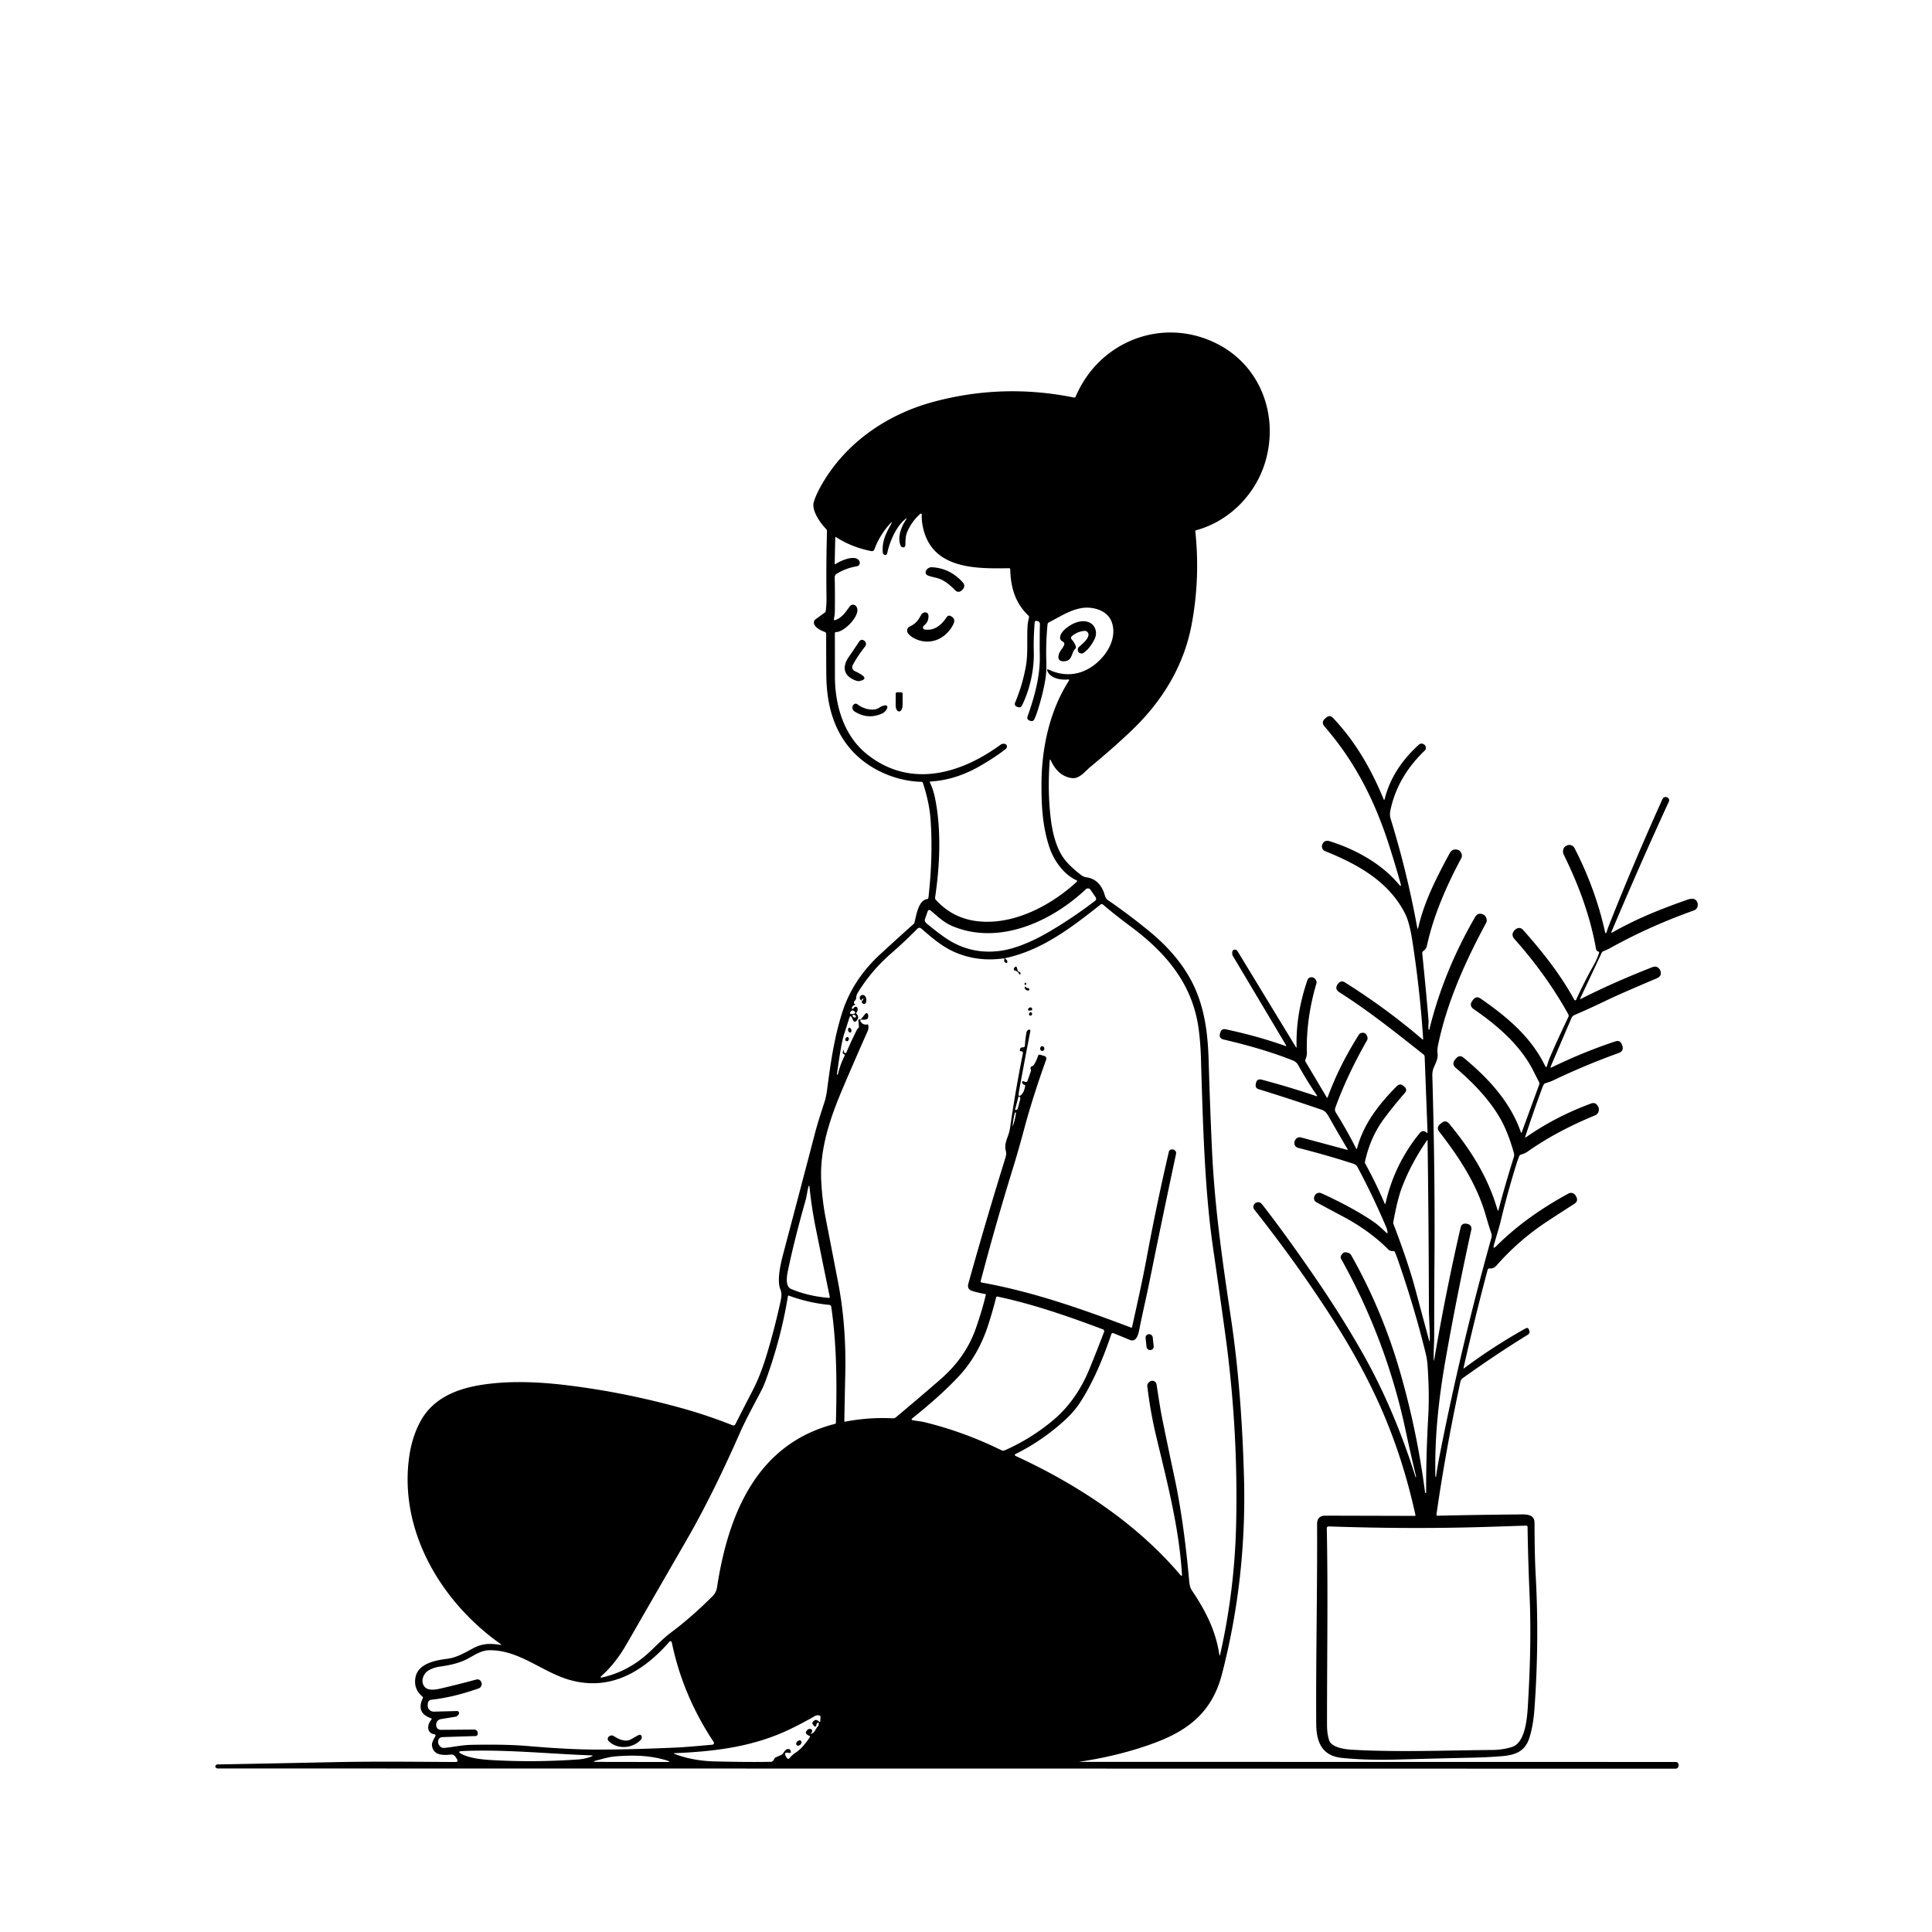 <svg xmlns="http://www.w3.org/2000/svg" version="1.1" viewBox="0.00 0.00 1024.00 1024.00">
<g id="Parent-Group"><g fill="rgba(0,0,0,0)" id="Group-rgba(0,0,0,0)">
<path d="   M 1024.00 0.00   L 1024.00 1024.00   L 0.00 1024.00   L 0.00 0.00   L 1024.00 0.00   Z   M 572.49 933.71   Q 594.68 930.37 613.13 923.32   C 630.99 916.50 642.73 906.42 647.68 887.27   Q 660.81 836.49 659.34 783.01   Q 658.05 736.11 652.46 698.82   C 647.55 666.02 643.75 638.99 642.37 609.19   Q 641.34 587.05 640.62 562.48   C 640.17 547.00 638.37 532.26 630.72 518.53   Q 623.41 505.40 609.72 494.06   Q 599.18 485.33 587.39 477.21   Q 586.09 476.32 585.68 474.85   Q 583.22 466.00 575.79 464.99   Q 574.30 464.78 572.96 463.75   Q 566.88 459.05 563.96 455.11   C 559.66 449.33 557.73 440.75 556.89 433.64   Q 555.17 419.07 556.37 403.22   Q 556.46 402.00 556.98 403.11   C 559.22 407.94 562.69 411.73 568.22 412.42   C 572.18 412.91 575.41 408.51 578.03 406.36   Q 590.17 396.36 599.79 387.17   C 615.96 371.72 627.46 353.05 631.59 331.03   Q 636.19 306.55 633.54 281.68   A 0.61 0.59 -11.4 0 1 633.98 281.04   C 651.30 276.36 665.43 262.26 670.62 244.80   C 677.98 220.05 667.99 193.52 644.58 181.96   C 615.77 167.74 582.46 181.05 570.12 210.23   Q 569.87 210.83 569.24 210.70   Q 531.50 203.06 494.69 213.00   C 469.95 219.68 447.93 234.84 435.17 257.48   Q 432.58 262.07 431.36 265.96   C 429.94 270.45 434.82 277.28 437.74 280.25   A 1.96 1.95 -67.0 0 1 438.31 281.68   Q 437.83 299.11 438.06 317.00   Q 438.11 320.59 437.64 323.86   Q 437.57 324.38 437.14 324.69   L 432.25 328.24   A 2.16 2.14 60.6 0 0 431.54 330.82   C 432.45 332.97 435.13 334.22 437.20 334.96   A 1.03 1.03 0.0 0 1 437.89 335.93   Q 437.88 346.79 437.96 357.50   C 438.08 372.63 441.47 386.77 451.67 397.98   C 460.79 407.98 475.01 414.09 488.35 414.38   Q 488.97 414.39 489.16 414.97   Q 492.56 425.32 493.21 434.25   C 494.19 447.62 493.66 461.98 492.09 475.76   Q 492.02 476.44 491.35 476.54   C 486.67 477.27 485.67 485.24 484.68 488.99   A 1.65 1.63 -13.3 0 1 484.19 489.77   Q 476.51 496.61 466.61 505.71   Q 451.85 519.28 446.30 536.93   C 442.10 550.30 440.20 563.62 438.39 577.51   Q 437.89 581.37 436.96 584.23   C 435.14 589.81 433.36 595.25 431.86 601.00   Q 423.52 632.90 415.18 664.35   C 413.92 669.07 411.60 678.51 413.61 683.35   C 414.51 685.53 414.15 687.70 413.66 689.94   Q 410.63 703.89 406.48 717.69   Q 403.08 729.01 398.90 737.04   Q 394.21 746.04 389.77 754.86   A 1.19 1.19 0.0 0 1 388.27 755.43   Q 374.82 750.07 360.79 746.20   Q 330.30 737.79 299.99 734.15   C 285.03 732.35 268.87 731.66 253.86 734.23   C 241.15 736.41 229.54 741.51 223.15 752.81   Q 218.38 761.24 216.84 772.44   C 211.47 811.61 233.89 849.10 265.21 871.28   Q 266.15 871.94 265.02 871.78   C 259.42 870.96 255.58 871.02 250.50 873.76   C 246.21 876.08 241.91 878.60 237.02 879.20   C 230.45 880.00 221.46 881.86 220.19 889.17   Q 219.13 895.24 223.89 899.21   A 0.74 0.74 0.0 0 1 224.09 900.10   Q 220.37 907.93 228.45 910.70   A 0.48 0.48 0.0 0 1 228.65 911.48   C 226.39 913.92 225.91 918.57 230.24 919.18   A 0.69 0.69 0.0 0 1 230.76 920.18   C 229.98 921.69 228.73 923.51 228.97 925.26   C 229.66 930.39 234.83 930.43 238.87 929.96   Q 240.54 929.77 241.45 931.19   L 242.13 932.26   Q 243.19 933.91 241.23 933.90   C 220.17 933.79 198.36 933.52 176.86 933.98   Q 145.56 934.65 115.35 935.19   Q 114.30 935.21 114.13 936.25   Q 114.09 936.49 114.24 936.70   Q 114.69 937.33 115.47 937.33   L 888.05 937.44   A 1.63 1.62 -79.5 0 0 889.57 936.39   Q 889.83 935.70 889.59 934.92   Q 889.27 933.88 888.19 933.88   L 572.50 933.83   Q 571.69 933.83 572.49 933.71   Z   M 750.23 782.74   C 743.15 760.18 733.95 737.94 722.27 717.31   Q 710.86 697.17 696.15 675.80   Q 681.25 654.14 668.88 638.25   Q 667.69 636.73 665.88 637.39   Q 665.52 637.52 665.24 637.78   Q 663.48 639.43 664.98 641.32   Q 687.20 669.41 705.76 698.24   Q 721.58 722.83 731.75 745.81   Q 743.57 772.56 750.23 803.07   Q 750.32 803.45 749.93 803.45   L 702.53 803.33   Q 698.05 803.32 698.08 807.79   C 698.26 843.10 697.39 881.64 697.63 913.77   C 697.71 923.25 700.60 930.65 711.28 931.73   Q 724.36 933.04 740.28 932.60   Q 761.24 932.03 781.14 931.58   Q 788.18 931.43 795.57 930.85   C 802.29 930.33 807.97 928.76 810.39 921.71   Q 812.59 915.28 813.28 905.91   Q 815.88 870.27 813.95 834.98   C 813.44 825.65 813.38 816.16 813.32 807.01   C 813.29 802.17 808.11 802.66 804.75 802.69   Q 783.00 802.88 761.89 803.36   A 0.54 0.53 3.6 0 1 761.35 802.75   Q 766.13 769.20 774.03 732.39   C 774.25 731.39 774.67 730.90 775.45 730.34   Q 791.95 718.45 809.66 707.50   Q 811.15 706.59 810.46 704.98   L 810.32 704.65   Q 809.80 703.42 808.64 704.07   Q 791.79 713.44 776.04 725.18   Q 775.59 725.51 775.72 724.97   Q 781.73 698.35 788.47 673.01   A 0.94 0.94 0.0 0 1 789.47 672.31   Q 791.62 672.52 793.09 670.85   Q 805.04 657.26 819.82 647.53   Q 827.13 642.72 834.34 638.12   Q 836.82 636.55 835.30 634.04   L 835.02 633.57   A 2.75 2.75 0.0 0 0 831.36 632.58   Q 808.59 644.95 793.07 660.46   Q 791.06 662.46 791.83 659.73   C 793.09 655.32 794.46 651.15 795.52 646.70   Q 798.71 633.37 803.14 618.86   Q 804.38 614.78 805.27 612.68   Q 805.48 612.20 805.97 612.03   C 807.25 611.60 808.55 611.16 809.64 610.39   Q 824.83 599.64 845.40 591.17   A 3.31 3.30 -25.2 0 0 847.06 586.57   L 846.92 586.32   Q 845.69 583.99 843.22 584.91   Q 824.42 591.86 808.81 602.77   Q 808.20 603.19 808.43 602.48   Q 812.51 589.88 817.47 576.47   Q 817.79 575.61 818.20 574.84   Q 818.44 574.39 818.93 574.21   C 820.33 573.71 821.76 573.33 823.12 572.68   Q 839.96 564.60 857.88 558.14   Q 860.92 557.05 859.78 554.02   L 859.64 553.63   Q 858.70 551.13 856.15 551.97   Q 839.42 557.50 822.51 565.70   Q 821.50 566.19 821.94 565.17   L 832.91 539.58   A 3.03 2.99 -89.6 0 1 834.50 537.99   Q 843.07 534.30 852.09 529.94   Q 858.07 527.04 878.21 518.49   Q 881.03 517.29 880.00 514.41   Q 879.86 514.00 879.58 513.65   Q 878.09 511.73 875.82 512.61   Q 855.21 520.65 837.93 529.43   Q 837.28 529.76 837.59 529.10   L 848.98 504.90   Q 849.16 504.51 849.55 504.31   C 850.66 503.76 851.81 503.39 852.90 502.79   Q 874.01 491.01 897.81 482.55   C 900.71 481.52 900.38 477.05 897.64 476.47   Q 896.29 476.18 894.26 476.89   C 878.52 482.42 867.03 487.22 854.47 494.27   Q 853.79 494.66 854.10 493.93   Q 869.33 457.86 884.50 424.94   Q 885.09 423.66 883.98 422.79   Q 883.79 422.64 883.56 422.57   Q 881.82 422.04 881.07 423.70   Q 865.80 457.49 852.64 490.81   Q 852.11 492.17 851.68 493.63   Q 851.09 495.69 850.62 493.60   Q 845.60 471.04 834.52 449.50   A 3.07 3.06 -24.7 0 0 830.64 448.07   Q 830.41 448.16 830.18 448.28   A 3.68 3.34 63.5 0 0 828.84 453.04   Q 841.80 479.30 845.91 502.90   Q 846.02 503.54 846.50 503.97   Q 846.78 504.21 847.13 504.33   Q 847.73 504.54 847.53 505.14   Q 846.33 508.63 844.69 511.53   Q 839.59 520.59 835.39 529.87   A 0.56 0.56 0.0 0 1 834.39 529.90   C 826.98 516.28 817.51 504.46 807.37 492.99   Q 805.60 490.99 803.39 492.49   Q 802.99 492.77 802.67 493.14   Q 800.68 495.44 802.70 497.71   Q 819.62 516.69 831.22 537.57   A 1.61 1.59 -46.9 0 1 831.26 539.04   Q 825.67 550.73 821.80 559.67   Q 820.73 562.16 819.94 564.89   Q 819.56 566.20 818.96 564.98   C 811.43 549.53 798.83 539.02 784.79 529.28   Q 782.45 527.66 780.74 529.93   L 780.44 530.33   Q 778.40 533.04 781.20 534.95   C 793.91 543.65 806.06 554.28 812.78 567.73   Q 814.19 570.56 815.70 573.46   A 1.78 1.77 41.1 0 1 815.80 574.88   L 806.53 600.21   Q 806.33 600.76 806.13 600.21   C 800.59 584.13 788.90 571.47 775.74 560.62   Q 773.62 558.88 771.81 560.93   L 771.38 561.42   Q 769.15 563.94 771.72 566.12   Q 787.60 579.59 795.25 592.97   Q 799.24 599.97 802.42 611.19   C 802.74 612.31 802.43 613.09 802.10 614.13   Q 797.81 627.77 794.26 641.19   Q 793.99 642.20 793.70 641.19   C 788.65 623.91 779.71 609.66 768.12 595.63   Q 766.21 593.32 763.94 595.27   L 763.22 595.88   Q 761.16 597.65 762.83 599.81   C 773.60 613.71 782.77 627.69 787.51 644.27   Q 788.91 649.15 790.45 653.80   Q 790.81 654.90 790.49 656.04   Q 774.51 713.02 763.02 771.45   Q 761.95 776.86 761.14 782.67   Q 761.12 782.82 760.97 782.81   L 760.96 782.81   Q 760.81 782.80 760.80 782.64   C 760.27 762.07 762.57 741.11 766.16 720.69   Q 772.07 687.10 779.85 651.68   A 2.45 2.44 17.1 0 0 778.36 648.88   Q 777.58 648.57 776.76 648.55   Q 774.65 648.49 774.17 650.55   C 769.13 672.34 764.19 696.86 760.24 720.26   Q 759.93 722.09 759.89 720.24   C 759.78 716.15 760.16 711.65 760.16 707.95   Q 760.14 689.47 760.30 666.50   Q 760.63 620.86 759.17 570.43   Q 759.09 567.83 759.87 565.97   C 760.95 563.38 762.30 561.18 761.94 558.23   Q 761.71 556.39 762.12 554.36   C 766.69 531.77 776.56 509.71 787.68 489.16   A 2.89 2.87 -38.6 0 0 787.92 487.07   Q 787.46 485.32 786.24 484.75   Q 783.39 483.39 781.80 486.12   Q 765.23 514.71 757.68 545.26   Q 757.33 546.68 757.13 545.23   C 756.94 543.89 757.28 542.30 757.16 540.89   Q 755.82 524.80 753.82 505.31   Q 753.74 504.49 754.46 503.99   C 755.46 503.29 756.02 502.48 756.29 501.26   C 759.83 485.05 766.83 469.17 774.52 454.84   A 2.76 2.72 -41.0 0 0 774.69 452.66   Q 774.07 450.88 772.81 450.48   Q 769.81 449.54 768.32 452.30   C 761.62 464.72 754.90 477.67 751.74 491.53   Q 751.41 493.00 751.14 491.52   Q 745.75 462.04 737.08 434.02   Q 736.45 431.96 736.92 429.64   Q 740.56 411.76 755.21 397.75   A 1.74 1.74 0.0 0 0 755.74 396.43   Q 755.69 395.36 755.03 394.79   Q 753.42 393.42 751.86 394.84   Q 737.87 407.62 733.91 423.49   Q 733.69 424.40 733.33 423.53   C 726.64 407.37 718.46 393.20 706.60 380.58   Q 704.84 378.71 702.89 380.37   L 702.39 380.79   Q 700.06 382.78 702.07 385.10   C 718.39 403.92 728.91 424.89 736.49 448.76   Q 739.53 458.34 742.32 468.23   Q 742.98 470.60 741.41 468.71   C 732.21 457.72 718.38 450.11 704.65 445.83   Q 702.09 445.03 700.90 447.44   Q 700.70 447.84 700.67 448.34   Q 700.55 450.40 702.47 451.17   C 719.62 458.09 736.26 467.26 744.81 484.43   Q 747.02 488.87 748.45 497.95   Q 752.56 524.04 754.30 550.60   Q 754.34 551.26 753.84 550.83   Q 734.80 534.49 712.88 520.73   Q 710.84 519.44 709.30 521.28   Q 706.96 524.06 710.03 526.02   C 725.59 535.90 739.35 546.93 754.51 558.90   A 1.56 1.54 18.5 0 1 755.10 560.07   L 756.63 600.20   A 0.26 0.26 0.0 0 1 756.20 600.40   Q 754.16 598.48 752.39 600.66   Q 739.00 617.21 734.38 637.71   Q 734.19 638.54 733.85 637.76   Q 729.03 626.56 723.65 616.81   Q 723.35 616.27 723.48 615.66   Q 726.33 602.66 733.60 592.87   Q 738.79 585.89 744.58 579.30   Q 746.11 577.56 744.38 576.01   L 743.95 575.62   Q 742.07 573.93 740.29 575.73   C 731.00 585.11 722.74 595.55 719.30 608.55   Q 719.08 609.38 718.70 608.61   Q 714.07 599.35 707.99 589.61   A 2.79 2.76 -51.4 0 1 707.73 587.19   Q 713.94 569.99 724.52 551.45   A 2.34 2.31 -36.3 0 0 724.78 549.82   Q 724.18 546.95 721.56 547.48   A 2.00 1.97 10.2 0 0 720.28 548.36   Q 709.68 565.07 703.66 581.69   A 0.23 0.23 0.0 0 1 703.25 581.73   L 691.96 562.73   Q 691.68 562.27 691.86 561.75   C 692.31 560.49 692.71 559.42 692.67 558.05   Q 692.16 540.22 697.71 521.30   A 2.28 2.28 0.0 0 0 697.45 519.42   Q 696.56 518.03 695.37 517.97   Q 693.51 517.88 692.91 519.64   Q 686.78 537.54 687.21 554.86   Q 687.23 555.60 686.84 554.97   L 655.86 504.05   A 1.53 1.53 0.0 0 0 654.56 503.33   Q 652.71 503.33 653.20 506.18   A 0.55 0.51 -69.2 0 0 653.28 506.38   L 681.60 553.93   Q 682.02 554.64 681.24 554.36   Q 666.35 549.09 649.62 545.54   Q 647.45 545.09 646.80 547.20   L 646.67 547.62   Q 645.83 550.33 648.59 550.98   Q 670.46 556.10 685.38 562.13   Q 687.15 562.85 688.12 564.60   Q 692.86 573.17 697.85 580.36   Q 698.47 581.26 697.44 580.90   Q 683.55 576.17 668.78 572.26   Q 666.11 571.56 665.64 574.28   L 665.57 574.75   Q 665.23 576.71 667.13 577.30   Q 683.37 582.31 700.64 588.23   C 702.51 588.88 703.45 590.39 704.36 592.01   Q 709.32 600.81 714.17 608.94   Q 714.56 609.59 713.83 609.39   L 689.75 602.92   Q 687.50 602.31 686.42 604.37   Q 686.31 604.57 686.22 604.78   A 2.66 2.65 18.7 0 0 688.01 608.38   Q 703.18 612.26 715.22 616.14   C 716.96 616.70 718.61 616.88 719.55 618.64   Q 727.70 633.90 734.69 650.35   Q 735.31 651.79 735.43 653.18   Q 735.50 653.97 734.90 653.44   C 732.69 651.47 730.63 649.36 728.17 647.67   C 719.92 642.00 709.68 636.70 700.52 632.52   Q 698.60 631.64 697.17 633.19   Q 696.90 633.49 696.76 633.85   Q 695.79 636.19 698.02 637.39   Q 704.36 640.83 711.19 644.44   Q 725.82 652.17 735.66 662.09   Q 736.77 663.21 738.44 663.08   Q 739.05 663.04 739.30 663.60   Q 740.15 665.56 740.85 667.58   Q 749.71 693.06 755.59 717.13   Q 756.40 720.46 756.62 723.51   C 757.25 732.59 757.52 741.50 756.99 750.86   Q 755.81 771.61 755.89 791.23   Q 755.89 791.28 755.84 791.29   L 755.58 791.30   Q 755.36 791.32 755.33 791.09   Q 751.05 758.26 742.00 726.93   Q 732.62 694.43 716.20 665.35   A 2.93 2.93 0.0 0 0 714.48 663.97   Q 712.62 663.41 711.70 664.30   Q 710.07 665.89 710.83 667.25   Q 734.68 709.96 744.92 757.78   Q 747.59 770.24 750.59 782.74   Q 750.62 782.86 750.51 782.89   L 750.50 782.89   Q 750.29 782.95 750.23 782.74   Z" />
<path d="   M 456.85 530.52   Q 456.51 530.12 456.53 530.37   Q 456.74 529.83 456.99 529.56   Q 457.75 528.76 457.48 529.81   Q 457.38 530.19 456.85 530.52   Z" />
<path d="   M 451.89 538.43   A 0.48 0.48 0.0 0 1 452.39 537.83   Q 453.28 537.90 453.63 538.60   A 0.51 0.51 0.0 0 1 453.13 539.33   Q 452.10 539.25 451.89 538.43   Z" />
<path d="   M 536.70 597.11   C 536.91 594.60 537.22 592.23 537.94 589.81   Q 538.01 589.57 538.25 589.63   L 538.50 589.68   Q 538.54 589.69 538.53 589.72   Q 538.03 593.53 536.72 597.12   Q 536.69 597.20 536.70 597.11   Z" />
<path d="   M 757.34 710.03   Q 753.73 696.73 750.16 683.33   Q 746.45 669.43 738.56 648.74   Q 738.38 648.26 738.47 647.76   Q 740.70 635.41 743.19 628.99   Q 748.04 616.46 756.34 604.39   Q 756.63 603.97 756.64 604.48   Q 757.26 649.01 757.35 693.50   C 757.36 698.98 757.89 704.47 757.83 709.97   Q 757.80 711.74 757.34 710.03   Z" />
</g>
<g fill="#000000" id="Group-000000">
<path d="   M 572.50 933.83   L 888.19 933.88   Q 889.27 933.88 889.59 934.92   Q 889.83 935.70 889.57 936.39   A 1.63 1.62 -79.5 0 1 888.05 937.44   L 115.47 937.33   Q 114.69 937.33 114.24 936.70   Q 114.09 936.49 114.13 936.25   Q 114.30 935.21 115.35 935.19   Q 145.56 934.65 176.86 933.98   C 198.36 933.52 220.17 933.79 241.23 933.90   Q 243.19 933.91 242.13 932.26   L 241.45 931.19   Q 240.54 929.77 238.87 929.96   C 234.83 930.43 229.66 930.39 228.97 925.26   C 228.73 923.51 229.98 921.69 230.76 920.18   A 0.69 0.69 0.0 0 0 230.24 919.18   C 225.91 918.57 226.39 913.92 228.65 911.48   A 0.48 0.48 0.0 0 0 228.45 910.70   Q 220.37 907.93 224.09 900.10   A 0.74 0.74 0.0 0 0 223.89 899.21   Q 219.13 895.24 220.19 889.17   C 221.46 881.86 230.45 880.00 237.02 879.20   C 241.91 878.60 246.21 876.08 250.50 873.76   C 255.58 871.02 259.42 870.96 265.02 871.78   Q 266.15 871.94 265.21 871.28   C 233.89 849.10 211.47 811.61 216.84 772.44   Q 218.38 761.24 223.15 752.81   C 229.54 741.51 241.15 736.41 253.86 734.23   C 268.87 731.66 285.03 732.35 299.99 734.15   Q 330.30 737.79 360.79 746.20   Q 374.82 750.07 388.27 755.43   A 1.19 1.19 0.0 0 0 389.77 754.86   Q 394.21 746.04 398.90 737.04   Q 403.08 729.01 406.48 717.69   Q 410.63 703.89 413.66 689.94   C 414.15 687.70 414.51 685.53 413.61 683.35   C 411.60 678.51 413.92 669.07 415.18 664.35   Q 423.52 632.90 431.86 601.00   C 433.36 595.25 435.14 589.81 436.96 584.23   Q 437.89 581.37 438.39 577.51   C 440.20 563.62 442.10 550.30 446.30 536.93   Q 451.85 519.28 466.61 505.71   Q 476.51 496.61 484.19 489.77   A 1.65 1.63 -13.3 0 0 484.68 488.99   C 485.67 485.24 486.67 477.27 491.35 476.54   Q 492.02 476.44 492.09 475.76   C 493.66 461.98 494.19 447.62 493.21 434.25   Q 492.56 425.32 489.16 414.97   Q 488.97 414.39 488.35 414.38   C 475.01 414.09 460.79 407.98 451.67 397.98   C 441.47 386.77 438.08 372.63 437.96 357.50   Q 437.88 346.79 437.89 335.93   A 1.03 1.03 0.0 0 0 437.20 334.96   C 435.13 334.22 432.45 332.97 431.54 330.82   A 2.16 2.14 60.6 0 1 432.25 328.24   L 437.14 324.69   Q 437.57 324.38 437.64 323.86   Q 438.11 320.59 438.06 317.00   Q 437.83 299.11 438.31 281.68   A 1.96 1.95 -67.0 0 0 437.74 280.25   C 434.82 277.28 429.94 270.45 431.36 265.96   Q 432.58 262.07 435.17 257.48   C 447.93 234.84 469.95 219.68 494.69 213.00   Q 531.50 203.06 569.24 210.70   Q 569.87 210.83 570.12 210.23   C 582.46 181.05 615.77 167.74 644.58 181.96   C 667.99 193.52 677.98 220.05 670.62 244.80   C 665.43 262.26 651.30 276.36 633.98 281.04   A 0.61 0.59 -11.4 0 0 633.54 281.68   Q 636.19 306.55 631.59 331.03   C 627.46 353.05 615.96 371.72 599.79 387.17   Q 590.17 396.36 578.03 406.36   C 575.41 408.51 572.18 412.91 568.22 412.42   C 562.69 411.73 559.22 407.94 556.98 403.11   Q 556.46 402.00 556.37 403.22   Q 555.17 419.07 556.89 433.64   C 557.73 440.75 559.66 449.33 563.96 455.11   Q 566.88 459.05 572.96 463.75   Q 574.30 464.78 575.79 464.99   Q 583.22 466.00 585.68 474.85   Q 586.09 476.32 587.39 477.21   Q 599.18 485.33 609.72 494.06   Q 623.41 505.40 630.72 518.53   C 638.37 532.26 640.17 547.00 640.62 562.48   Q 641.34 587.05 642.37 609.19   C 643.75 638.99 647.55 666.02 652.46 698.82   Q 658.05 736.11 659.34 783.01   Q 660.81 836.49 647.68 887.27   C 642.73 906.42 630.99 916.50 613.13 923.32   Q 594.68 930.37 572.49 933.71   Q 571.69 933.83 572.50 933.83   Z   M 554.08 359.97   Q 552.77 368.01 549.78 377.22   Q 549.12 379.26 548.25 381.14   Q 547.57 382.60 546.06 382.05   L 545.73 381.93   Q 544.06 381.33 544.65 379.66   C 548.26 369.45 551.31 358.56 551.12 347.80   Q 550.97 339.69 551.18 330.79   A 1.60 1.60 0.0 0 0 549.87 329.18   L 549.54 329.11   Q 548.47 328.91 548.38 330.00   Q 547.73 338.62 547.93 345.39   C 548.20 355.03 545.85 365.35 541.75 373.77   Q 540.96 375.40 539.29 374.69   L 538.99 374.56   Q 537.41 373.89 538.07 372.30   Q 541.84 363.31 543.64 353.67   C 544.97 346.59 544.23 339.42 544.59 332.33   Q 544.72 329.79 545.39 327.33   A 1.05 1.03 29.7 0 0 545.10 326.31   C 538.17 319.73 535.68 311.46 535.45 301.82   Q 535.44 301.15 534.76 301.16   C 516.36 301.51 493.20 301.51 488.97 278.40   Q 488.46 275.62 488.55 272.73   A 0.47 0.47 0.0 0 0 487.77 272.36   Q 483.03 276.53 480.71 282.27   C 479.82 284.49 479.97 286.72 479.85 289.05   Q 479.83 289.57 479.41 289.88   Q 478.82 290.33 478.13 289.99   Q 477.51 289.67 477.27 289.04   C 475.64 284.83 477.53 279.44 480.05 275.67   Q 481.11 274.08 479.64 275.30   C 474.84 279.30 471.48 287.29 470.21 293.32   A 1.05 1.04 -73.8 0 1 468.82 294.09   Q 467.95 293.76 467.88 292.78   C 467.46 286.92 469.42 283.04 472.06 278.23   Q 473.52 275.57 471.50 277.83   Q 466.20 283.78 463.43 291.20   A 1.42 1.42 0.0 0 1 461.83 292.10   Q 451.49 290.08 443.20 284.74   Q 442.71 284.43 442.70 285.00   L 442.41 298.50   Q 442.39 299.30 443.06 298.85   C 445.37 297.27 453.72 293.46 455.56 297.55   A 1.85 1.85 0.0 0 1 454.17 300.14   Q 448.32 301.10 443.42 304.14   A 2.12 2.12 0.0 0 0 442.41 306.00   Q 442.62 314.57 442.49 323.93   C 442.47 325.39 442.26 326.77 441.96 328.18   A 0.44 0.44 0.0 0 0 442.51 328.70   C 446.11 327.64 448.29 324.29 450.39 321.38   A 2.10 2.10 0.0 0 1 453.60 321.15   C 457.32 324.98 447.74 335.04 443.24 334.99   Q 442.50 334.99 442.50 335.72   Q 442.52 347.36 442.53 358.49   C 442.54 373.77 447.20 389.78 459.29 399.57   C 481.64 417.65 508.26 410.86 530.42 394.65   A 2.24 2.21 23.7 0 1 531.52 394.23   Q 533.23 394.07 533.58 395.15   Q 533.93 396.26 533.03 396.98   Q 527.87 401.11 519.48 405.96   Q 506.61 413.40 493.26 414.22   Q 492.65 414.26 492.91 414.82   Q 494.64 418.46 495.52 422.70   C 498.99 439.38 498.19 458.58 495.62 475.72   A 1.42 1.39 -62.0 0 0 495.96 476.87   Q 505.95 487.93 521.48 488.53   C 539.51 489.22 557.87 479.21 570.70 467.36   A 0.49 0.49 0.0 0 0 570.57 466.55   C 563.87 463.60 558.59 456.07 556.34 449.44   C 552.53 438.20 551.96 427.15 552.01 415.29   C 552.09 396.33 556.38 376.61 566.58 360.73   A 0.40 0.40 0.0 0 0 566.20 360.11   C 562.43 360.52 557.03 359.69 555.23 355.87   Q 554.46 354.26 556.08 355.02   C 566.39 359.84 576.60 356.90 584.01 348.71   C 588.77 343.44 591.79 335.97 589.06 329.24   C 586.63 323.28 578.88 321.32 573.18 322.31   C 566.80 323.42 561.92 326.86 556.08 329.77   A 1.61 1.58 -10.9 0 0 555.20 331.05   Q 554.25 341.24 554.57 350.16   Q 554.77 355.70 554.08 359.97   Z   M 575.52 471.31   C 557.14 488.65 529.22 501.24 504.64 490.79   C 500.04 488.83 496.99 485.71 493.38 482.71   Q 492.16 481.69 491.63 483.19   L 490.34 486.90   Q 489.83 488.35 491.01 489.34   Q 495.58 493.19 500.10 496.42   Q 514.01 506.38 530.79 503.88   C 538.29 502.76 546.91 499.00 553.56 495.27   Q 566.73 487.87 580.29 477.55   Q 581.46 476.66 580.63 475.45   L 577.98 471.57   A 1.63 1.62 -38.8 0 0 575.52 471.31   Z   M 453.04 532.61   Q 451.95 532.95 451.52 534.07   Q 451.45 534.24 451.49 534.41   Q 451.52 534.57 451.67 534.67   Q 452.05 534.91 452.28 534.53   Q 452.52 534.12 452.86 533.84   A 1.03 1.03 0.0 0 1 454.53 534.47   Q 454.74 535.76 453.94 536.68   Q 453.64 537.03 453.96 537.36   Q 455.76 539.20 453.83 541.18   A 0.99 0.99 0.0 0 1 452.22 540.91   L 451.57 539.49   Q 450.74 537.70 450.14 539.58   Q 448.69 544.15 447.33 548.30   Q 445.90 552.65 443.58 569.35   Q 443.56 569.51 443.72 569.54   L 444.00 569.60   Q 444.06 569.61 444.07 569.55   Q 445.26 564.38 447.65 559.63   Q 447.92 559.10 447.39 558.82   Q 446.19 558.19 447.01 556.79   Q 447.43 556.08 447.28 556.89   Q 447.20 557.36 447.40 557.76   A 0.68 0.67 43.3 0 0 448.63 557.73   Q 451.27 551.54 454.27 545.60   Q 454.40 545.36 454.61 545.20   Q 454.80 545.06 454.96 544.89   Q 455.29 544.52 455.25 544.02   L 454.96 540.86   Q 454.92 540.42 455.36 540.32   Q 455.56 540.28 455.76 540.33   A 0.63 0.62 25.8 0 0 456.41 540.11   L 458.67 537.29   A 0.77 0.77 0.0 0 1 459.99 537.48   Q 460.34 538.34 460.06 539.47   Q 459.94 539.96 459.47 540.16   Q 458.50 540.59 457.31 540.46   Q 455.14 540.24 456.52 541.93   Q 457.65 543.32 459.52 542.98   Q 460.12 542.87 460.22 543.47   Q 460.49 545.11 459.85 546.56   Q 453.34 561.18 446.90 576.30   C 440.25 591.93 434.48 608.32 435.25 625.46   Q 435.72 635.85 437.72 646.18   Q 440.77 661.86 444.21 679.65   Q 448.59 702.31 448.01 728.21   Q 447.74 740.48 447.51 753.24   A 0.29 0.29 0.0 0 0 447.85 753.53   Q 460.52 751.09 473.23 751.73   A 2.37 2.36 -63.2 0 0 474.83 751.20   Q 485.99 741.90 497.99 731.50   C 506.86 723.80 513.49 715.05 517.51 703.24   Q 520.76 693.72 522.50 686.33   A 0.39 0.38 11.8 0 0 522.19 685.86   Q 518.77 685.28 515.49 684.30   C 513.48 683.70 512.66 682.45 513.26 680.29   Q 522.44 647.36 532.61 614.59   C 533.05 613.18 533.56 611.60 533.14 610.13   C 532.25 607.06 533.42 604.37 534.40 601.61   Q 535.09 599.68 535.47 597.02   Q 538.27 577.62 542.13 558.45   Q 542.22 558.00 542.06 557.62   Q 541.87 557.16 541.33 557.20   Q 540.36 557.28 540.57 556.32   Q 540.86 555.02 542.26 555.11   A 0.91 0.91 0.0 0 0 543.23 554.24   Q 543.38 550.76 544.07 547.17   A 1.91 1.85 86.8 0 1 545.32 545.72   Q 545.47 545.67 545.62 545.71   Q 546.23 545.83 546.11 546.44   Q 543.12 561.80 540.08 578.48   Q 539.29 582.83 542.04 579.38   Q 542.74 578.49 543.36 575.74   Q 543.49 575.15 542.91 574.95   Q 542.05 574.67 541.72 573.80   A 0.56 0.56 0.0 0 1 542.48 573.10   Q 543.08 573.39 543.72 573.46   Q 544.34 573.53 544.55 572.95   L 546.25 568.19   Q 546.52 567.44 546.28 566.68   Q 545.91 565.51 547.07 565.07   A 2.08 2.07 5.1 0 0 548.06 564.25   Q 549.33 562.25 550.13 559.76   Q 550.44 558.78 551.43 559.07   L 553.60 559.72   A 1.42 1.41 -71.7 0 1 554.52 561.55   Q 547.55 580.87 542.79 598.53   Q 539.55 610.53 537.31 617.77   Q 527.86 648.27 519.79 678.99   A 0.63 0.62 -77.6 0 0 520.28 679.77   C 547.64 684.68 573.37 693.78 599.60 703.69   A 0.30 0.30 0.0 0 0 599.99 703.47   C 602.71 691.26 605.46 679.02 607.75 666.73   Q 613.11 637.89 619.50 610.55   Q 619.84 609.13 621.30 609.23   Q 621.46 609.24 621.61 609.25   A 1.92 1.92 0.0 0 1 623.33 611.57   Q 616.09 645.44 609.15 679.79   C 607.50 687.92 605.48 696.36 603.84 704.76   C 603.32 707.42 602.21 711.58 598.85 710.19   Q 594.34 708.31 590.20 706.62   A 0.89 0.88 20.5 0 0 589.02 707.15   C 584.94 719.25 579.62 732.29 572.59 743.16   Q 569.42 748.07 564.72 752.40   Q 552.64 763.54 538.08 770.76   A 0.38 0.37 -19.4 0 0 537.88 771.17   Q 537.95 771.53 538.29 771.68   C 571.10 786.80 602.46 807.44 625.61 834.76   Q 626.54 835.86 626.45 834.42   C 624.98 809.74 618.55 785.33 612.75 761.03   Q 609.74 748.37 608.09 734.76   A 2.28 2.26 62.4 0 1 608.64 732.99   Q 609.81 731.68 610.98 731.86   Q 612.72 732.12 613.00 733.86   C 614.02 740.21 614.86 746.36 616.15 752.66   Q 619.47 768.85 622.54 783.25   Q 627.45 806.25 630.29 837.97   C 630.44 839.66 630.71 841.42 631.69 842.88   C 638.95 853.69 644.28 864.05 646.22 876.69   Q 646.44 878.14 646.76 876.71   C 651.73 854.66 654.59 831.68 655.15 808.78   Q 656.41 757.82 649.34 706.57   Q 646.24 684.10 642.96 661.51   C 638.34 629.75 637.54 593.84 636.50 560.05   Q 636.29 553.40 635.46 546.47   C 632.52 522.08 618.44 505.30 599.08 490.91   Q 590.97 484.89 584.65 479.48   A 1.09 1.08 -44.1 0 0 583.27 479.46   C 568.16 491.43 552.50 503.50 533.28 507.72   Q 532.29 507.94 533.16 508.47   Q 533.93 508.94 533.91 509.82   Q 533.89 510.61 533.16 510.32   Q 531.91 509.84 532.34 508.62   Q 532.60 507.87 531.81 507.98   Q 517.05 510.00 504.52 503.95   C 498.60 501.10 493.30 496.48 488.42 492.25   Q 487.23 491.22 486.13 492.34   Q 479.72 498.87 472.50 505.18   C 465.38 511.40 459.91 517.76 454.79 525.88   Q 453.85 527.39 453.76 529.07   Q 453.74 529.57 453.44 529.97   Q 453.13 530.37 452.80 530.75   Q 452.63 530.96 452.59 531.23   Q 452.51 531.87 453.07 532.15   Q 453.63 532.43 453.04 532.61   Z   M 453.02 537.16   Q 453.50 536.94 453.23 536.50   Q 452.85 535.87 452.19 535.62   Q 451.61 535.41 451.16 535.85   Q 450.74 536.27 450.56 536.84   Q 450.41 537.33 450.91 537.42   Q 452.01 537.63 453.02 537.16   Z   M 451.89 538.43   Q 452.10 539.25 453.13 539.33   A 0.51 0.51 0.0 0 0 453.63 538.60   Q 453.28 537.90 452.39 537.83   A 0.48 0.48 0.0 0 0 451.89 538.43   Z   M 539.81 581.26   L 538.01 588.11   A 0.11 0.11 0.0 0 0 538.09 588.24   L 538.17 588.26   A 1.08 1.05 -75.3 0 0 539.46 587.48   L 540.76 582.51   A 1.08 1.05 -75.3 0 0 540.02 581.20   L 539.94 581.18   A 0.11 0.11 0.0 0 0 539.81 581.26   Z   M 537.94 589.81   C 537.22 592.23 536.91 594.60 536.70 597.11   Q 536.69 597.20 536.72 597.12   Q 538.03 593.53 538.53 589.72   Q 538.54 589.69 538.50 589.68   L 538.25 589.63   Q 538.01 589.57 537.94 589.81   Z   M 439.28 687.91   A 0.48 0.47 86.7 0 0 439.78 687.34   Q 435.95 668.80 432.30 650.63   Q 430.19 640.14 429.07 629.29   Q 428.88 627.52 428.43 629.24   C 427.81 631.56 427.60 634.01 426.93 636.36   Q 421.17 656.62 417.76 672.82   C 417.10 675.92 415.93 681.74 419.31 683.18   Q 428.24 686.98 439.28 687.91   Z   M 418.05 686.70   A 0.32 0.32 0.0 0 0 417.62 686.95   Q 414.01 709.32 405.74 731.95   Q 404.75 734.65 403.40 737.26   C 399.59 744.63 395.59 751.69 392.17 759.45   Q 377.59 792.53 364.01 816.06   Q 347.90 844.00 331.98 871.63   Q 326.27 881.54 319.03 888.06   Q 317.43 889.51 319.53 889.01   Q 332.77 885.91 343.31 876.46   C 347.46 872.73 351.11 868.66 355.74 865.20   Q 366.40 857.24 377.61 846.08   Q 379.62 844.09 380.05 841.27   C 386.02 802.21 401.29 765.15 442.63 754.67   A 0.55 0.54 -5.8 0 0 443.04 754.17   C 443.62 733.42 443.52 712.62 440.56 692.51   A 1.05 1.05 0.0 0 0 439.62 691.62   Q 428.79 690.62 418.05 686.70   Z   M 483.96 752.78   C 486.05 753.17 488.16 753.33 490.20 753.83   Q 511.01 758.94 530.74 768.64   A 2.22 2.22 0.0 0 0 532.62 768.68   Q 546.66 762.42 558.19 752.74   Q 570.53 742.37 577.40 725.65   Q 581.44 715.81 585.18 705.94   A 1.05 1.05 0.0 0 0 584.57 704.58   C 565.90 697.59 547.72 691.25 528.73 687.22   Q 528.11 687.09 527.96 687.70   Q 526.12 694.98 523.82 702.12   Q 518.55 718.43 507.99 729.68   C 500.67 737.47 492.15 744.84 483.68 751.63   Q 482.57 752.52 483.96 752.78   Z   M 243.28 907.71   Q 243.48 908.75 241.97 909.75   A 0.58 0.53 20.8 0 1 241.72 909.85   L 233.81 911.14   Q 231.71 911.48 231.23 913.56   Q 231.14 913.97 231.18 914.37   Q 231.41 916.87 233.92 916.85   L 251.36 916.70   A 1.84 1.84 0.0 0 1 253.21 918.61   Q 253.20 918.80 253.18 918.99   Q 253.09 920.10 251.98 920.14   L 234.83 920.69   Q 231.99 920.78 232.24 923.62   Q 232.33 924.58 233.22 925.57   A 2.65 2.63 -23.7 0 0 235.44 926.43   C 240.26 925.98 244.86 924.89 249.77 924.80   Q 268.25 924.44 279.59 925.42   Q 300.44 927.21 314.34 927.30   Q 330.96 927.42 356.91 926.31   C 363.87 926.01 370.74 925.32 377.59 924.72   A 0.91 0.91 0.0 0 0 378.27 923.31   Q 361.83 898.55 356.06 870.46   A 0.71 0.71 0.0 0 0 354.83 870.13   C 340.94 885.94 323.67 896.43 302.13 890.45   C 287.44 886.36 275.04 874.27 259.06 874.67   C 254.24 874.79 250.15 878.26 245.95 880.10   Q 241.08 882.25 233.34 883.31   Q 229.73 883.81 227.04 885.43   C 224.36 887.04 222.86 891.01 224.84 893.77   C 226.89 896.63 231.76 895.37 234.63 894.70   Q 243.04 892.73 252.27 890.24   Q 254.29 889.70 255.14 891.61   Q 255.60 892.65 254.94 893.85   A 2.24 2.21 -85.0 0 1 253.74 894.87   Q 240.43 899.58 228.90 900.86   Q 226.88 901.08 226.73 903.10   L 226.68 903.74   A 3.24 3.23 -88.7 0 0 229.99 907.21   L 242.24 906.88   A 1.04 1.03 -6.3 0 1 243.28 907.71   Z   M 434.79 912.01   L 434.88 910.17   Q 434.92 909.35 434.11 909.18   Q 432.95 908.95 431.95 909.52   Q 425.17 913.40 418.86 916.44   C 399.44 925.80 379.24 928.29 357.68 929.22   Q 356.62 929.26 357.61 929.64   Q 367.05 933.27 378.75 933.58   Q 395.59 934.03 408.66 933.80   Q 409.09 933.79 409.42 933.51   Q 410.06 932.96 410.42 932.19   Q 410.66 931.66 411.19 931.43   L 414.09 930.14   Q 414.64 929.90 414.98 929.41   C 415.73 928.37 416.70 926.51 418.35 927.15   Q 418.90 927.36 419.02 927.93   L 419.13 928.47   Q 419.28 929.25 418.51 929.08   Q 417.53 928.86 416.63 928.99   Q 416.01 929.08 416.11 929.70   Q 416.34 931.11 417.37 932.02   Q 417.92 932.51 418.40 931.93   C 419.43 930.67 420.56 929.68 421.94 928.77   Q 423.57 927.69 425.06 926.08   Q 427.55 923.38 429.26 920.69   A 0.46 0.45 25.6 0 0 429.02 920.02   Q 428.26 919.77 427.63 919.22   Q 426.69 918.41 427.45 917.43   Q 428.70 915.83 430.02 916.58   Q 430.48 916.83 430.46 917.36   Q 430.44 918.10 429.90 918.57   Q 429.34 919.05 430.05 918.87   C 431.93 918.39 432.25 916.24 433.54 914.97   Q 433.96 914.56 433.94 913.97   L 433.92 913.38   Q 433.89 912.74 433.36 913.10   Q 432.70 913.54 432.69 914.42   A 0.68 0.68 0.0 0 1 431.46 914.81   L 430.74 913.83   Q 430.36 913.31 430.73 912.78   Q 432.24 910.69 433.96 912.34   Q 434.73 913.08 434.79 912.01   Z   M 313.47 930.97   Q 314.80 930.45 313.37 930.39   C 290.28 929.54 267.26 927.08 245.01 928.11   Q 241.94 928.25 244.67 929.66   C 249.06 931.94 255.48 932.58 260.62 932.88   Q 283.04 934.18 306.40 932.55   Q 310.05 932.30 313.47 930.97   Z   M 353.66 933.16   C 344.85 930.38 336.03 930.14 326.26 930.91   C 322.86 931.18 319.57 932.20 316.31 933.04   Q 313.22 933.84 316.41 933.84   L 353.55 933.90   Q 356.02 933.90 353.66 933.16   Z" />
<path d="   M 495.74 306.14   Q 494.01 305.76 492.34 305.24   C 488.82 304.15 491.30 300.54 493.79 300.65   Q 503.53 301.07 510.43 308.83   A 2.53 2.52 41.4 0 1 510.63 311.94   Q 510.24 312.50 509.74 312.93   Q 507.91 314.49 506.21 312.79   C 503.14 309.73 500.11 307.08 495.74 306.14   Z" />
<path d="   M 489.20 332.58   A 1.09 1.09 0.0 0 0 490.14 333.66   C 495.47 334.44 499.12 331.08 501.87 326.97   A 1.47 1.47 0.0 0 1 503.68 326.44   Q 506.84 327.82 505.24 330.97   C 501.35 338.66 492.86 342.46 484.79 338.44   Q 482.62 337.36 481.30 335.70   A 2.37 2.37 0.0 0 1 482.17 332.07   C 485.30 330.62 486.61 328.90 488.20 325.95   C 489.17 324.15 491.98 323.91 492.11 326.35   Q 492.27 329.57 489.68 331.58   Q 489.20 331.96 489.20 332.58   Z" />
<path d="   M 564.01 341.89   A 1.40 1.39 24.4 0 0 563.33 340.09   C 560.39 338.67 562.51 335.32 564.09 333.84   C 567.32 330.83 571.94 328.56 576.02 329.47   C 580.34 330.44 582.04 334.97 580.10 338.84   Q 577.65 343.71 574.27 346.06   A 1.68 1.64 -58.3 0 1 573.11 346.35   Q 571.85 346.19 571.48 345.36   Q 570.80 343.79 572.09 342.68   C 573.76 341.23 576.54 338.98 576.90 336.70   A 2.01 2.00 1.8 0 0 574.72 334.39   Q 570.92 334.76 568.10 337.18   A 1.19 1.19 0.0 0 0 568.00 338.90   Q 569.54 340.57 570.22 342.67   A 1.13 1.12 -32.3 0 1 569.96 343.80   C 567.58 346.27 568.57 350.08 564.20 350.49   C 562.57 350.64 560.80 350.08 560.98 348.08   C 561.24 345.19 563.01 344.24 564.01 341.89   Z" />
<path d="   M 451.97 352.54   A 2.31 2.30 -64.1 0 0 453.06 355.71   Q 454.54 356.37 456.08 357.28   Q 460.46 359.87 455.64 360.95   Q 454.17 361.28 451.37 359.67   C 446.49 356.87 447.08 352.27 449.78 348.33   Q 452.66 344.13 455.33 340.12   Q 456.44 338.45 458.09 339.60   Q 458.37 339.80 458.57 340.08   Q 459.47 341.40 458.49 342.67   Q 454.36 347.96 451.97 352.54   Z" />
<path d="   M 477.65 366.94   A 0.77 0.77 0.0 0 1 478.41 367.71   L 478.38 373.79   A 3.29 1.75 -89.7 0 1 476.61 377.07   L 476.45 377.07   A 3.29 1.75 -89.7 0 1 474.72 373.77   L 474.75 367.69   A 0.77 0.77 0.0 0 1 475.53 366.92   L 477.65 366.94   Z" />
<path d="   M 466.03 375.08   Q 467.48 374.06 469.25 373.84   A 0.98 0.97 -84.3 0 1 470.29 375.12   Q 469.56 377.27 467.33 378.26   Q 460.06 381.48 453.07 377.19   Q 451.38 376.14 451.93 374.23   Q 451.99 374.03 452.11 373.86   Q 453.22 372.28 454.73 373.49   C 457.30 375.55 462.90 377.29 466.03 375.08   Z" />
<path d="   M 750.23 782.74   Q 750.29 782.95 750.50 782.89   L 750.51 782.89   Q 750.62 782.86 750.59 782.74   Q 747.59 770.24 744.92 757.78   Q 734.68 709.96 710.83 667.25   Q 710.07 665.89 711.70 664.30   Q 712.62 663.41 714.48 663.97   A 2.93 2.93 0.0 0 1 716.20 665.35   Q 732.62 694.43 742.00 726.93   Q 751.05 758.26 755.33 791.09   Q 755.36 791.32 755.58 791.30   L 755.84 791.29   Q 755.89 791.28 755.89 791.23   Q 755.81 771.61 756.99 750.86   C 757.52 741.50 757.25 732.59 756.62 723.51   Q 756.40 720.46 755.59 717.13   Q 749.71 693.06 740.85 667.58   Q 740.15 665.56 739.30 663.60   Q 739.05 663.04 738.44 663.08   Q 736.77 663.21 735.66 662.09   Q 725.82 652.17 711.19 644.44   Q 704.36 640.83 698.02 637.39   Q 695.79 636.19 696.76 633.85   Q 696.90 633.49 697.17 633.19   Q 698.60 631.64 700.52 632.52   C 709.68 636.70 719.92 642.00 728.17 647.67   C 730.63 649.36 732.69 651.47 734.90 653.44   Q 735.50 653.97 735.43 653.18   Q 735.31 651.79 734.69 650.35   Q 727.70 633.90 719.55 618.64   C 718.61 616.88 716.96 616.70 715.22 616.14   Q 703.18 612.26 688.01 608.38   A 2.66 2.65 18.7 0 1 686.22 604.78   Q 686.31 604.57 686.42 604.37   Q 687.50 602.31 689.75 602.92   L 713.83 609.39   Q 714.56 609.59 714.17 608.94   Q 709.32 600.81 704.36 592.01   C 703.45 590.39 702.51 588.88 700.64 588.23   Q 683.37 582.31 667.13 577.30   Q 665.23 576.71 665.57 574.75   L 665.64 574.28   Q 666.11 571.56 668.78 572.26   Q 683.55 576.17 697.44 580.90   Q 698.47 581.26 697.85 580.36   Q 692.86 573.17 688.12 564.60   Q 687.15 562.85 685.38 562.13   Q 670.46 556.10 648.59 550.98   Q 645.83 550.33 646.67 547.62   L 646.80 547.20   Q 647.45 545.09 649.62 545.54   Q 666.35 549.09 681.24 554.36   Q 682.02 554.64 681.60 553.93   L 653.28 506.38   A 0.55 0.51 -69.2 0 1 653.20 506.18   Q 652.71 503.33 654.56 503.33   A 1.53 1.53 0.0 0 1 655.86 504.05   L 686.84 554.97   Q 687.23 555.60 687.21 554.86   Q 686.78 537.54 692.91 519.64   Q 693.51 517.88 695.37 517.97   Q 696.56 518.03 697.45 519.42   A 2.28 2.28 0.0 0 1 697.71 521.30   Q 692.16 540.22 692.67 558.05   C 692.71 559.42 692.31 560.49 691.86 561.75   Q 691.68 562.27 691.96 562.73   L 703.25 581.73   A 0.23 0.23 0.0 0 0 703.66 581.69   Q 709.68 565.07 720.28 548.36   A 2.00 1.97 10.2 0 1 721.56 547.48   Q 724.18 546.95 724.78 549.82   A 2.34 2.31 -36.3 0 1 724.52 551.45   Q 713.94 569.99 707.73 587.19   A 2.79 2.76 -51.4 0 0 707.99 589.61   Q 714.07 599.35 718.70 608.61   Q 719.08 609.38 719.30 608.55   C 722.74 595.55 731.00 585.11 740.29 575.73   Q 742.07 573.93 743.95 575.62   L 744.38 576.01   Q 746.11 577.56 744.58 579.30   Q 738.79 585.89 733.60 592.87   Q 726.33 602.66 723.48 615.66   Q 723.35 616.27 723.65 616.81   Q 729.03 626.56 733.85 637.76   Q 734.19 638.54 734.38 637.71   Q 739.00 617.21 752.39 600.66   Q 754.16 598.48 756.20 600.40   A 0.26 0.26 0.0 0 0 756.63 600.20   L 755.10 560.07   A 1.56 1.54 18.5 0 0 754.51 558.90   C 739.35 546.93 725.59 535.90 710.03 526.02   Q 706.96 524.06 709.30 521.28   Q 710.84 519.44 712.88 520.73   Q 734.80 534.49 753.84 550.83   Q 754.34 551.26 754.30 550.60   Q 752.56 524.04 748.45 497.95   Q 747.02 488.87 744.81 484.43   C 736.26 467.26 719.62 458.09 702.47 451.17   Q 700.55 450.40 700.67 448.34   Q 700.70 447.84 700.90 447.44   Q 702.09 445.03 704.65 445.83   C 718.38 450.11 732.21 457.72 741.41 468.71   Q 742.98 470.60 742.32 468.23   Q 739.53 458.34 736.49 448.76   C 728.91 424.89 718.39 403.92 702.07 385.10   Q 700.06 382.78 702.39 380.79   L 702.89 380.37   Q 704.84 378.71 706.60 380.58   C 718.46 393.20 726.64 407.37 733.33 423.53   Q 733.69 424.40 733.91 423.49   Q 737.87 407.62 751.86 394.84   Q 753.42 393.42 755.03 394.79   Q 755.69 395.36 755.74 396.43   A 1.74 1.74 0.0 0 1 755.21 397.75   Q 740.56 411.76 736.92 429.64   Q 736.45 431.96 737.08 434.02   Q 745.75 462.04 751.14 491.52   Q 751.41 493.00 751.74 491.53   C 754.90 477.67 761.62 464.72 768.32 452.30   Q 769.81 449.54 772.81 450.48   Q 774.07 450.88 774.69 452.66   A 2.76 2.72 -41.0 0 1 774.52 454.84   C 766.83 469.17 759.83 485.05 756.29 501.26   C 756.02 502.48 755.46 503.29 754.46 503.99   Q 753.74 504.49 753.82 505.31   Q 755.82 524.80 757.16 540.89   C 757.28 542.30 756.94 543.89 757.13 545.23   Q 757.33 546.68 757.68 545.26   Q 765.23 514.71 781.80 486.12   Q 783.39 483.39 786.24 484.75   Q 787.46 485.32 787.92 487.07   A 2.89 2.87 -38.6 0 1 787.68 489.16   C 776.56 509.71 766.69 531.77 762.12 554.36   Q 761.71 556.39 761.94 558.23   C 762.30 561.18 760.95 563.38 759.87 565.97   Q 759.09 567.83 759.17 570.43   Q 760.63 620.86 760.30 666.50   Q 760.14 689.47 760.16 707.95   C 760.16 711.65 759.78 716.15 759.89 720.24   Q 759.93 722.09 760.24 720.26   C 764.19 696.86 769.13 672.34 774.17 650.55   Q 774.65 648.49 776.76 648.55   Q 777.58 648.57 778.36 648.88   A 2.45 2.44 17.1 0 1 779.85 651.68   Q 772.07 687.10 766.16 720.69   C 762.57 741.11 760.27 762.07 760.80 782.64   Q 760.81 782.80 760.96 782.81   L 760.97 782.81   Q 761.12 782.82 761.14 782.67   Q 761.95 776.86 763.02 771.45   Q 774.51 713.02 790.49 656.04   Q 790.81 654.90 790.45 653.80   Q 788.91 649.15 787.51 644.27   C 782.77 627.69 773.60 613.71 762.83 599.81   Q 761.16 597.65 763.22 595.88   L 763.94 595.27   Q 766.21 593.32 768.12 595.63   C 779.71 609.66 788.65 623.91 793.70 641.19   Q 793.99 642.20 794.26 641.19   Q 797.81 627.77 802.10 614.13   C 802.43 613.09 802.74 612.31 802.42 611.19   Q 799.24 599.97 795.25 592.97   Q 787.60 579.59 771.72 566.12   Q 769.15 563.94 771.38 561.42   L 771.81 560.93   Q 773.62 558.88 775.74 560.62   C 788.90 571.47 800.59 584.13 806.13 600.21   Q 806.33 600.76 806.53 600.21   L 815.80 574.88   A 1.78 1.77 41.1 0 0 815.70 573.46   Q 814.19 570.56 812.78 567.73   C 806.06 554.28 793.91 543.65 781.20 534.95   Q 778.40 533.04 780.44 530.33   L 780.74 529.93   Q 782.45 527.66 784.79 529.28   C 798.83 539.02 811.43 549.53 818.96 564.98   Q 819.56 566.20 819.94 564.89   Q 820.73 562.16 821.80 559.67   Q 825.67 550.73 831.26 539.04   A 1.61 1.59 -46.9 0 0 831.22 537.57   Q 819.62 516.69 802.70 497.71   Q 800.68 495.44 802.67 493.14   Q 802.99 492.77 803.39 492.49   Q 805.60 490.99 807.37 492.99   C 817.51 504.46 826.98 516.28 834.39 529.90   A 0.56 0.56 0.0 0 0 835.39 529.87   Q 839.59 520.59 844.69 511.53   Q 846.33 508.63 847.53 505.14   Q 847.73 504.54 847.13 504.33   Q 846.78 504.21 846.50 503.97   Q 846.02 503.54 845.91 502.90   Q 841.80 479.30 828.84 453.04   A 3.68 3.34 63.5 0 1 830.18 448.28   Q 830.41 448.16 830.64 448.07   A 3.07 3.06 -24.7 0 1 834.52 449.50   Q 845.60 471.04 850.62 493.60   Q 851.09 495.69 851.68 493.63   Q 852.11 492.17 852.64 490.81   Q 865.80 457.49 881.07 423.70   Q 881.82 422.04 883.56 422.57   Q 883.79 422.64 883.98 422.79   Q 885.09 423.66 884.50 424.94   Q 869.33 457.86 854.10 493.93   Q 853.79 494.66 854.47 494.27   C 867.03 487.22 878.52 482.42 894.26 476.89   Q 896.29 476.18 897.64 476.47   C 900.38 477.05 900.71 481.52 897.81 482.55   Q 874.01 491.01 852.90 502.79   C 851.81 503.39 850.66 503.76 849.55 504.31   Q 849.16 504.51 848.98 504.90   L 837.59 529.10   Q 837.28 529.76 837.93 529.43   Q 855.21 520.65 875.82 512.61   Q 878.09 511.73 879.58 513.65   Q 879.86 514.00 880.00 514.41   Q 881.03 517.29 878.21 518.49   Q 858.07 527.04 852.09 529.94   Q 843.07 534.30 834.50 537.99   A 3.03 2.99 -89.6 0 0 832.91 539.58   L 821.94 565.17   Q 821.50 566.19 822.51 565.70   Q 839.42 557.50 856.15 551.97   Q 858.70 551.13 859.64 553.63   L 859.78 554.02   Q 860.92 557.05 857.88 558.14   Q 839.96 564.60 823.12 572.68   C 821.76 573.33 820.33 573.71 818.93 574.21   Q 818.44 574.39 818.20 574.84   Q 817.79 575.61 817.47 576.47   Q 812.51 589.88 808.43 602.48   Q 808.20 603.19 808.81 602.77   Q 824.42 591.86 843.22 584.91   Q 845.69 583.99 846.92 586.32   L 847.06 586.57   A 3.31 3.30 -25.2 0 1 845.40 591.17   Q 824.83 599.64 809.64 610.39   C 808.55 611.16 807.25 611.60 805.97 612.03   Q 805.48 612.20 805.27 612.68   Q 804.38 614.78 803.14 618.86   Q 798.71 633.37 795.52 646.70   C 794.46 651.15 793.09 655.32 791.83 659.73   Q 791.06 662.46 793.07 660.46   Q 808.59 644.95 831.36 632.58   A 2.75 2.75 0.0 0 1 835.02 633.57   L 835.30 634.04   Q 836.82 636.55 834.34 638.12   Q 827.13 642.72 819.82 647.53   Q 805.04 657.26 793.09 670.85   Q 791.62 672.52 789.47 672.31   A 0.94 0.94 0.0 0 0 788.47 673.01   Q 781.73 698.35 775.72 724.97   Q 775.59 725.51 776.04 725.18   Q 791.79 713.44 808.64 704.07   Q 809.80 703.42 810.32 704.65   L 810.46 704.98   Q 811.15 706.59 809.66 707.50   Q 791.95 718.45 775.45 730.34   C 774.67 730.90 774.25 731.39 774.03 732.39   Q 766.13 769.20 761.35 802.75   A 0.54 0.53 3.6 0 0 761.89 803.36   Q 783.00 802.88 804.75 802.69   C 808.11 802.66 813.29 802.17 813.32 807.01   C 813.38 816.16 813.44 825.65 813.95 834.98   Q 815.88 870.27 813.28 905.91   Q 812.59 915.28 810.39 921.71   C 807.97 928.76 802.29 930.33 795.57 930.85   Q 788.18 931.43 781.14 931.58   Q 761.24 932.03 740.28 932.60   Q 724.36 933.04 711.28 931.73   C 700.60 930.65 697.71 923.25 697.63 913.77   C 697.39 881.64 698.26 843.10 698.08 807.79   Q 698.05 803.32 702.53 803.33   L 749.93 803.45   Q 750.32 803.45 750.23 803.07   Q 743.57 772.56 731.75 745.81   Q 721.58 722.83 705.76 698.24   Q 687.20 669.41 664.98 641.32   Q 663.48 639.43 665.24 637.78   Q 665.52 637.52 665.88 637.39   Q 667.69 636.73 668.88 638.25   Q 681.25 654.14 696.15 675.80   Q 710.86 697.17 722.27 717.31   C 733.95 737.94 743.15 760.18 750.23 782.74   Z   M 757.83 709.97   C 757.89 704.47 757.36 698.98 757.35 693.50   Q 757.26 649.01 756.64 604.48   Q 756.63 603.97 756.34 604.39   Q 748.04 616.46 743.19 628.99   Q 740.70 635.41 738.47 647.76   Q 738.38 648.26 738.56 648.74   Q 746.45 669.43 750.16 683.33   Q 753.73 696.73 757.34 710.03   Q 757.80 711.74 757.83 709.97   Z   M 716.34 927.38   C 740.85 928.78 766.29 927.72 790.94 927.52   Q 796.42 927.47 801.30 925.96   C 809.06 923.56 809.54 908.60 809.94 901.71   C 811.07 882.13 811.52 863.64 810.68 844.66   Q 809.94 827.97 809.63 809.24   A 0.64 0.64 0.0 0 0 808.97 808.61   Q 798.10 808.97 788.25 809.28   Q 748.08 810.55 704.38 809.04   Q 703.20 809.00 703.23 810.17   C 703.92 844.92 703.32 878.72 703.35 914.22   Q 703.35 918.97 704.47 922.38   C 705.76 926.28 712.97 927.18 716.34 927.38   Z" />
<path d="   M 540.10 515.05   Q 540.78 515.22 540.91 515.89   Q 540.96 516.15 540.79 516.37   Q 540.69 516.50 540.53 516.51   Q 540.33 516.53 540.24 516.35   Q 539.52 514.72 537.78 514.38   A 0.53 0.53 0.0 0 1 537.35 513.86   Q 537.34 512.97 538.10 512.44   A 0.54 0.54 0.0 0 1 538.93 512.74   L 539.38 514.36   Q 539.54 514.91 540.10 515.05   Z" />
<path d="   M 543.06 521.37   Q 543.12 520.99 543.50 520.88   Q 544.10 520.70 543.79 521.88   A 0.30 0.30 0.0 0 1 543.29 522.02   Q 543.01 521.74 543.06 521.37   Z" />
<path d="   M 544.84 523.73   Q 545.35 523.72 545.53 524.18   Q 545.80 524.89 545.04 524.99   Q 543.80 525.15 543.18 523.83   Q 543.04 523.54 543.11 523.24   Q 543.23 522.75 543.60 523.09   L 543.88 523.36   Q 544.29 523.73 544.84 523.73   Z" />
<path d="   M 456.85 530.52   Q 457.38 530.19 457.48 529.81   Q 457.75 528.76 456.99 529.56   Q 456.74 529.83 456.53 530.37   Q 455.30 529.33 455.84 528.24   A 1.59 1.59 0.0 0 1 458.62 528.11   Q 459.49 529.53 459.02 531.28   A 1.11 1.10 -73.8 0 1 457.63 532.05   Q 456.63 531.75 456.85 530.52   Z" />
<path d="   M 545.40 535.62   A 0.51 0.51 0.0 0 1 544.90 534.90   Q 545.42 533.77 546.50 534.01   Q 546.90 534.10 546.98 534.49   L 547.06 534.91   Q 547.18 535.47 546.61 535.52   L 545.40 535.62   Z" />
<ellipse cx="0.00" cy="0.00" transform="translate(546.22,537.43) rotate(115.6)" rx="0.93" ry="0.79" />
<ellipse cx="0.00" cy="0.00" transform="translate(450.37,545.99) rotate(73.8)" rx="1.31" ry="0.86" />
<path d="   M 448.65 549.82   A 0.64 0.64 0.0 0 1 449.34 549.71   Q 450.33 550.14 449.68 551.39   A 0.87 0.87 0.0 0 1 448.09 551.29   Q 447.82 550.59 448.65 549.82   Z" />
<ellipse cx="0.00" cy="0.00" transform="translate(552.41,555.77) rotate(89.5)" rx="1.26" ry="1.11" />
<rect x="-1.90" y="-4.21" transform="translate(609.33,711.35) rotate(-6.2)" width="3.80" height="8.42" rx="1.79" />
<path d="   M 334.36 921.91   Q 336.32 920.80 338.48 919.61   A 1.12 1.12 0.0 0 1 340.14 920.49   Q 340.24 921.55 339.47 922.32   C 334.97 926.82 327.14 927.34 322.60 922.80   A 1.62 1.62 0.0 0 1 322.79 920.34   Q 324.16 919.35 325.55 920.29   C 327.92 921.89 331.60 923.47 334.36 921.91   Z" />
<ellipse cx="0.00" cy="0.00" transform="translate(423.42,923.83) rotate(-43.8)" rx="1.60" ry="1.18" />
</g>
<g fill="rgba(0,0,0,0)" id="Group-rgba(0,0,0,0)">
<path d="   M 554.57 350.16   Q 554.25 341.24 555.20 331.05   A 1.61 1.58 -10.9 0 1 556.08 329.77   C 561.92 326.86 566.80 323.42 573.18 322.31   C 578.88 321.32 586.63 323.28 589.06 329.24   C 591.79 335.97 588.77 343.44 584.01 348.71   C 576.60 356.90 566.39 359.84 556.08 355.02   Q 554.46 354.26 555.23 355.87   C 557.03 359.69 562.43 360.52 566.20 360.11   A 0.40 0.40 0.0 0 1 566.58 360.73   C 556.38 376.61 552.09 396.33 552.01 415.29   C 551.96 427.15 552.53 438.20 556.34 449.44   C 558.59 456.07 563.87 463.60 570.57 466.55   A 0.49 0.49 0.0 0 1 570.70 467.36   C 557.87 479.21 539.51 489.22 521.48 488.53   Q 505.95 487.93 495.96 476.87   A 1.42 1.39 -62.0 0 1 495.62 475.72   C 498.19 458.58 498.99 439.38 495.52 422.70   Q 494.64 418.46 492.91 414.82   Q 492.65 414.26 493.26 414.22   Q 506.61 413.40 519.48 405.96   Q 527.87 401.11 533.03 396.98   Q 533.93 396.26 533.58 395.15   Q 533.23 394.07 531.52 394.23   A 2.24 2.21 23.7 0 0 530.42 394.65   C 508.26 410.86 481.64 417.65 459.29 399.57   C 447.20 389.78 442.54 373.77 442.53 358.49   Q 442.52 347.36 442.50 335.72   Q 442.50 334.99 443.24 334.99   C 447.74 335.04 457.32 324.98 453.60 321.15   A 2.10 2.10 0.0 0 0 450.39 321.38   C 448.29 324.29 446.11 327.64 442.51 328.70   A 0.44 0.44 0.0 0 1 441.96 328.18   C 442.26 326.77 442.47 325.39 442.49 323.93   Q 442.62 314.57 442.41 306.00   A 2.12 2.12 0.0 0 1 443.42 304.14   Q 448.32 301.10 454.17 300.14   A 1.85 1.85 0.0 0 0 455.56 297.55   C 453.72 293.46 445.37 297.27 443.06 298.85   Q 442.39 299.30 442.41 298.50   L 442.70 285.00   Q 442.71 284.43 443.20 284.74   Q 451.49 290.08 461.83 292.10   A 1.42 1.42 0.0 0 0 463.43 291.20   Q 466.20 283.78 471.50 277.83   Q 473.52 275.57 472.06 278.23   C 469.42 283.04 467.46 286.92 467.88 292.78   Q 467.95 293.76 468.82 294.09   A 1.05 1.04 -73.8 0 0 470.21 293.32   C 471.48 287.29 474.84 279.30 479.64 275.30   Q 481.11 274.08 480.05 275.67   C 477.53 279.44 475.64 284.83 477.27 289.04   Q 477.51 289.67 478.13 289.99   Q 478.82 290.33 479.41 289.88   Q 479.83 289.57 479.85 289.05   C 479.97 286.72 479.82 284.49 480.71 282.27   Q 483.03 276.53 487.77 272.36   A 0.47 0.47 0.0 0 1 488.55 272.73   Q 488.46 275.62 488.97 278.40   C 493.20 301.51 516.36 301.51 534.76 301.16   Q 535.44 301.15 535.45 301.82   C 535.68 311.46 538.17 319.73 545.10 326.31   A 1.05 1.03 29.7 0 1 545.39 327.33   Q 544.72 329.79 544.59 332.33   C 544.23 339.42 544.97 346.59 543.64 353.67   Q 541.84 363.31 538.07 372.30   Q 537.41 373.89 538.99 374.56   L 539.29 374.69   Q 540.96 375.40 541.75 373.77   C 545.85 365.35 548.20 355.03 547.93 345.39   Q 547.73 338.62 548.38 330.00   Q 548.47 328.91 549.54 329.11   L 549.87 329.18   A 1.60 1.60 0.0 0 1 551.18 330.79   Q 550.97 339.69 551.12 347.80   C 551.31 358.56 548.26 369.45 544.65 379.66   Q 544.06 381.33 545.73 381.93   L 546.06 382.05   Q 547.57 382.60 548.25 381.14   Q 549.12 379.26 549.78 377.22   Q 552.77 368.01 554.08 359.97   Q 554.77 355.70 554.57 350.16   Z   M 495.74 306.14   C 500.11 307.08 503.14 309.73 506.21 312.79   Q 507.91 314.49 509.74 312.93   Q 510.24 312.50 510.63 311.94   A 2.53 2.52 41.4 0 0 510.43 308.83   Q 503.53 301.07 493.79 300.65   C 491.30 300.54 488.82 304.15 492.34 305.24   Q 494.01 305.76 495.74 306.14   Z   M 489.20 332.58   Q 489.20 331.96 489.68 331.58   Q 492.27 329.57 492.11 326.35   C 491.98 323.91 489.17 324.15 488.20 325.95   C 486.61 328.90 485.30 330.62 482.17 332.07   A 2.37 2.37 0.0 0 0 481.30 335.70   Q 482.62 337.36 484.79 338.44   C 492.86 342.46 501.35 338.66 505.24 330.97   Q 506.84 327.82 503.68 326.44   A 1.47 1.47 0.0 0 0 501.87 326.97   C 499.12 331.08 495.47 334.44 490.14 333.66   A 1.09 1.09 0.0 0 1 489.20 332.58   Z   M 564.01 341.89   C 563.01 344.24 561.24 345.19 560.98 348.08   C 560.80 350.08 562.57 350.64 564.20 350.49   C 568.57 350.08 567.58 346.27 569.96 343.80   A 1.13 1.12 -32.3 0 0 570.22 342.67   Q 569.54 340.57 568.00 338.90   A 1.19 1.19 0.0 0 1 568.10 337.18   Q 570.92 334.76 574.72 334.39   A 2.01 2.00 1.8 0 1 576.90 336.70   C 576.54 338.98 573.76 341.23 572.09 342.68   Q 570.80 343.79 571.48 345.36   Q 571.85 346.19 573.11 346.35   A 1.68 1.64 -58.3 0 0 574.27 346.06   Q 577.65 343.71 580.10 338.84   C 582.04 334.97 580.34 330.44 576.02 329.47   C 571.94 328.56 567.32 330.83 564.09 333.84   C 562.51 335.32 560.39 338.67 563.33 340.09   A 1.40 1.39 24.4 0 1 564.01 341.89   Z   M 451.97 352.54   Q 454.36 347.96 458.49 342.67   Q 459.47 341.40 458.57 340.08   Q 458.37 339.80 458.09 339.60   Q 456.44 338.45 455.33 340.12   Q 452.66 344.13 449.78 348.33   C 447.08 352.27 446.49 356.87 451.37 359.67   Q 454.17 361.28 455.64 360.95   Q 460.46 359.87 456.08 357.28   Q 454.54 356.37 453.06 355.71   A 2.31 2.30 -64.1 0 1 451.97 352.54   Z   M 477.65 366.94   L 475.53 366.92   A 0.77 0.77 0.0 0 0 474.75 367.69   L 474.72 373.77   A 3.29 1.75 -89.7 0 0 476.45 377.07   L 476.61 377.07   A 3.29 1.75 -89.7 0 0 478.38 373.79   L 478.41 367.71   A 0.77 0.77 0.0 0 0 477.65 366.94   Z   M 466.03 375.08   C 462.90 377.29 457.30 375.55 454.73 373.49   Q 453.22 372.28 452.11 373.86   Q 451.99 374.03 451.93 374.23   Q 451.38 376.14 453.07 377.19   Q 460.06 381.48 467.33 378.26   Q 469.56 377.27 470.29 375.12   A 0.98 0.97 -84.3 0 0 469.25 373.84   Q 467.48 374.06 466.03 375.08   Z" />
<path d="   M 504.64 490.79   C 529.22 501.24 557.14 488.65 575.52 471.31   A 1.63 1.62 -38.8 0 1 577.98 471.57   L 580.63 475.45   Q 581.46 476.66 580.29 477.55   Q 566.73 487.87 553.56 495.27   C 546.91 499.00 538.29 502.76 530.79 503.88   Q 514.01 506.38 500.10 496.42   Q 495.58 493.19 491.01 489.34   Q 489.83 488.35 490.34 486.90   L 491.63 483.19   Q 492.16 481.69 493.38 482.71   C 496.99 485.71 500.04 488.83 504.64 490.79   Z" />
<path d="   M 453.07 532.15   Q 452.51 531.87 452.59 531.23   Q 452.63 530.96 452.80 530.75   Q 453.13 530.37 453.44 529.97   Q 453.74 529.57 453.76 529.07   Q 453.85 527.39 454.79 525.88   C 459.91 517.76 465.38 511.40 472.50 505.18   Q 479.72 498.87 486.13 492.34   Q 487.23 491.22 488.42 492.25   C 493.30 496.48 498.60 501.10 504.52 503.95   Q 517.05 510.00 531.81 507.98   Q 532.60 507.87 532.34 508.62   Q 531.91 509.84 533.16 510.32   Q 533.89 510.61 533.91 509.82   Q 533.93 508.94 533.16 508.47   Q 532.29 507.94 533.28 507.72   C 552.50 503.50 568.16 491.43 583.27 479.46   A 1.09 1.08 -44.1 0 1 584.65 479.48   Q 590.97 484.89 599.08 490.91   C 618.44 505.30 632.52 522.08 635.46 546.47   Q 636.29 553.40 636.50 560.05   C 637.54 593.84 638.34 629.75 642.96 661.51   Q 646.24 684.10 649.34 706.57   Q 656.41 757.82 655.15 808.78   C 654.59 831.68 651.73 854.66 646.76 876.71   Q 646.44 878.14 646.22 876.69   C 644.28 864.05 638.95 853.69 631.69 842.88   C 630.71 841.42 630.44 839.66 630.29 837.97   Q 627.45 806.25 622.54 783.25   Q 619.47 768.85 616.15 752.66   C 614.86 746.36 614.02 740.21 613.00 733.86   Q 612.72 732.12 610.98 731.86   Q 609.81 731.68 608.64 732.99   A 2.28 2.26 62.4 0 0 608.09 734.76   Q 609.74 748.37 612.75 761.03   C 618.55 785.33 624.98 809.74 626.45 834.42   Q 626.54 835.86 625.61 834.76   C 602.46 807.44 571.10 786.80 538.29 771.68   Q 537.95 771.53 537.88 771.17   A 0.38 0.37 -19.4 0 1 538.08 770.76   Q 552.64 763.54 564.72 752.40   Q 569.42 748.07 572.59 743.16   C 579.62 732.29 584.94 719.25 589.02 707.15   A 0.89 0.88 20.5 0 1 590.20 706.62   Q 594.34 708.31 598.85 710.19   C 602.21 711.58 603.32 707.42 603.84 704.76   C 605.48 696.36 607.50 687.92 609.15 679.79   Q 616.09 645.44 623.33 611.57   A 1.92 1.92 0.0 0 0 621.61 609.25   Q 621.46 609.24 621.30 609.23   Q 619.84 609.13 619.50 610.55   Q 613.11 637.89 607.75 666.73   C 605.46 679.02 602.71 691.26 599.99 703.47   A 0.30 0.30 0.0 0 1 599.60 703.69   C 573.37 693.78 547.64 684.68 520.28 679.77   A 0.63 0.62 -77.6 0 1 519.79 678.99   Q 527.86 648.27 537.31 617.77   Q 539.55 610.53 542.79 598.53   Q 547.55 580.87 554.52 561.55   A 1.42 1.41 -71.7 0 0 553.60 559.72   L 551.43 559.07   Q 550.44 558.78 550.13 559.76   Q 549.33 562.25 548.06 564.25   A 2.08 2.07 5.1 0 1 547.07 565.07   Q 545.91 565.51 546.28 566.68   Q 546.52 567.44 546.25 568.19   L 544.55 572.95   Q 544.34 573.53 543.72 573.46   Q 543.08 573.39 542.48 573.10   A 0.56 0.56 0.0 0 0 541.72 573.80   Q 542.05 574.67 542.91 574.95   Q 543.49 575.15 543.36 575.74   Q 542.74 578.49 542.04 579.38   Q 539.29 582.83 540.08 578.48   Q 543.12 561.80 546.11 546.44   Q 546.23 545.83 545.62 545.71   Q 545.47 545.67 545.32 545.72   A 1.91 1.85 86.8 0 0 544.07 547.17   Q 543.38 550.76 543.23 554.24   A 0.91 0.91 0.0 0 1 542.26 555.11   Q 540.86 555.02 540.57 556.32   Q 540.36 557.28 541.33 557.20   Q 541.87 557.16 542.06 557.62   Q 542.22 558.00 542.13 558.45   Q 538.27 577.62 535.47 597.02   Q 535.09 599.68 534.40 601.61   C 533.42 604.37 532.25 607.06 533.14 610.13   C 533.56 611.60 533.05 613.18 532.61 614.59   Q 522.44 647.36 513.26 680.29   C 512.66 682.45 513.48 683.70 515.49 684.30   Q 518.77 685.28 522.19 685.86   A 0.39 0.38 11.8 0 1 522.50 686.33   Q 520.76 693.72 517.51 703.24   C 513.49 715.05 506.86 723.80 497.99 731.50   Q 485.99 741.90 474.83 751.20   A 2.37 2.36 -63.2 0 1 473.23 751.73   Q 460.52 751.09 447.85 753.53   A 0.29 0.29 0.0 0 1 447.51 753.24   Q 447.74 740.48 448.01 728.21   Q 448.59 702.31 444.21 679.65   Q 440.77 661.86 437.72 646.18   Q 435.72 635.85 435.25 625.46   C 434.48 608.32 440.25 591.93 446.90 576.30   Q 453.34 561.18 459.85 546.56   Q 460.49 545.11 460.22 543.47   Q 460.12 542.87 459.52 542.98   Q 457.65 543.32 456.52 541.93   Q 455.14 540.24 457.31 540.46   Q 458.50 540.59 459.47 540.16   Q 459.94 539.96 460.06 539.47   Q 460.34 538.34 459.99 537.48   A 0.77 0.77 0.0 0 0 458.67 537.29   L 456.41 540.11   A 0.63 0.62 25.8 0 1 455.76 540.33   Q 455.56 540.28 455.36 540.32   Q 454.92 540.42 454.96 540.86   L 455.25 544.02   Q 455.29 544.52 454.96 544.89   Q 454.80 545.06 454.61 545.20   Q 454.40 545.36 454.27 545.60   Q 451.27 551.54 448.63 557.73   A 0.68 0.67 43.3 0 1 447.40 557.76   Q 447.20 557.36 447.28 556.89   Q 447.43 556.08 447.01 556.79   Q 446.19 558.19 447.39 558.82   Q 447.92 559.10 447.65 559.63   Q 445.26 564.38 444.07 569.55   Q 444.06 569.61 444.00 569.60   L 443.72 569.54   Q 443.56 569.51 443.58 569.35   Q 445.90 552.65 447.33 548.30   Q 448.69 544.15 450.14 539.58   Q 450.74 537.70 451.57 539.49   L 452.22 540.91   A 0.99 0.99 0.0 0 0 453.83 541.18   Q 455.76 539.20 453.96 537.36   Q 453.64 537.03 453.94 536.68   Q 454.74 535.76 454.53 534.47   A 1.03 1.03 0.0 0 0 452.86 533.84   Q 452.52 534.12 452.28 534.53   Q 452.05 534.91 451.67 534.67   Q 451.52 534.57 451.49 534.41   Q 451.45 534.24 451.52 534.07   Q 451.95 532.95 453.04 532.61   Q 453.63 532.43 453.07 532.15   Z   M 539.38 514.36   L 538.93 512.74   A 0.54 0.54 0.0 0 0 538.10 512.44   Q 537.34 512.97 537.35 513.86   A 0.53 0.53 0.0 0 0 537.78 514.38   Q 539.52 514.72 540.24 516.35   Q 540.33 516.53 540.53 516.51   Q 540.69 516.50 540.79 516.37   Q 540.96 516.15 540.91 515.89   Q 540.78 515.22 540.10 515.05   Q 539.54 514.91 539.38 514.36   Z   M 543.06 521.37   Q 543.01 521.74 543.29 522.02   A 0.30 0.30 0.0 0 0 543.79 521.88   Q 544.10 520.70 543.50 520.88   Q 543.12 520.99 543.06 521.37   Z   M 543.88 523.36   L 543.60 523.09   Q 543.23 522.75 543.11 523.24   Q 543.04 523.54 543.18 523.83   Q 543.80 525.15 545.04 524.99   Q 545.80 524.89 545.53 524.18   Q 545.35 523.72 544.84 523.73   Q 544.29 523.73 543.88 523.36   Z   M 456.53 530.37   Q 456.51 530.12 456.85 530.52   Q 456.63 531.75 457.63 532.05   A 1.11 1.10 -73.8 0 0 459.02 531.28   Q 459.49 529.53 458.62 528.11   A 1.59 1.59 0.0 0 0 455.84 528.24   Q 455.30 529.33 456.53 530.37   Z   M 545.40 535.62   L 546.61 535.52   Q 547.18 535.47 547.06 534.91   L 546.98 534.49   Q 546.90 534.10 546.50 534.01   Q 545.42 533.77 544.90 534.90   A 0.51 0.51 0.0 0 0 545.40 535.62   Z   M 545.818 538.269   A 0.93 0.79 115.6 0 0 546.932 537.771   A 0.93 0.79 115.6 0 0 546.622 536.591   A 0.93 0.79 115.6 0 0 545.508 537.089   A 0.93 0.79 115.6 0 0 545.818 538.269   Z   M 450.736 547.248   A 1.31 0.86 73.8 0 0 451.196 545.75   A 1.31 0.86 73.8 0 0 450.005 544.732   A 1.31 0.86 73.8 0 0 449.544 546.23   A 1.31 0.86 73.8 0 0 450.736 547.248   Z   M 448.65 549.82   Q 447.82 550.59 448.09 551.29   A 0.87 0.87 0.0 0 0 449.68 551.39   Q 450.33 550.14 449.34 549.71   A 0.64 0.64 0.0 0 0 448.65 549.82   Z   M 552.421 557.03   A 1.26 1.11 89.5 0 0 553.52 555.76   A 1.26 1.11 89.5 0 0 552.399 554.51   A 1.26 1.11 89.5 0 0 551.3 555.78   A 1.26 1.11 89.5 0 0 552.421 557.03   Z   M 610.957 708.739   A 1.79 1.79 0.0 0 0 608.985 707.153   L 608.766 707.177   A 1.79 1.79 0.0 0 0 607.18 709.149   L 607.702 713.961   A 1.79 1.79 0.0 0 0 609.675 715.547   L 609.894 715.524   A 1.79 1.79 0.0 0 0 611.48 713.551   L 610.957 708.739   Z" />
<path d="   M 453.02 537.16   Q 452.01 537.63 450.91 537.42   Q 450.41 537.33 450.56 536.84   Q 450.74 536.27 451.16 535.85   Q 451.61 535.41 452.19 535.62   Q 452.85 535.87 453.23 536.50   Q 453.50 536.94 453.02 537.16   Z" />
<path d="   M 539.81 581.26   A 0.11 0.11 0.0 0 1 539.94 581.18   L 540.02 581.20   A 1.08 1.05 -75.3 0 1 540.76 582.51   L 539.46 587.48   A 1.08 1.05 -75.3 0 1 538.17 588.26   L 538.09 588.24   A 0.11 0.11 0.0 0 1 538.01 588.11   L 539.81 581.26   Z" />
<path d="   M 439.28 687.91   Q 428.24 686.98 419.31 683.18   C 415.93 681.74 417.10 675.92 417.76 672.82   Q 421.17 656.62 426.93 636.36   C 427.60 634.01 427.81 631.56 428.43 629.24   Q 428.88 627.52 429.07 629.29   Q 430.19 640.14 432.30 650.63   Q 435.95 668.80 439.78 687.34   A 0.48 0.47 86.7 0 1 439.28 687.91   Z" />
<path d="   M 418.05 686.70   Q 428.79 690.62 439.62 691.62   A 1.05 1.05 0.0 0 1 440.56 692.51   C 443.52 712.62 443.62 733.42 443.04 754.17   A 0.55 0.54 -5.8 0 1 442.63 754.67   C 401.29 765.15 386.02 802.21 380.05 841.27   Q 379.62 844.09 377.61 846.08   Q 366.40 857.24 355.74 865.20   C 351.11 868.66 347.46 872.73 343.31 876.46   Q 332.77 885.91 319.53 889.01   Q 317.43 889.51 319.03 888.06   Q 326.27 881.54 331.98 871.63   Q 347.90 844.00 364.01 816.06   Q 377.59 792.53 392.17 759.45   C 395.59 751.69 399.59 744.63 403.40 737.26   Q 404.75 734.65 405.74 731.95   Q 414.01 709.32 417.62 686.95   A 0.32 0.32 0.0 0 1 418.05 686.70   Z" />
<path d="   M 483.68 751.63   C 492.15 744.84 500.67 737.47 507.99 729.68   Q 518.55 718.43 523.82 702.12   Q 526.12 694.98 527.96 687.70   Q 528.11 687.09 528.73 687.22   C 547.72 691.25 565.90 697.59 584.57 704.58   A 1.05 1.05 0.0 0 1 585.18 705.94   Q 581.44 715.81 577.40 725.65   Q 570.53 742.37 558.19 752.74   Q 546.66 762.42 532.62 768.68   A 2.22 2.22 0.0 0 1 530.74 768.64   Q 511.01 758.94 490.20 753.83   C 488.16 753.33 486.05 753.17 483.96 752.78   Q 482.57 752.52 483.68 751.63   Z" />
<path d="   M 790.94 927.52   C 766.29 927.72 740.85 928.78 716.34 927.38   C 712.97 927.18 705.76 926.28 704.47 922.38   Q 703.35 918.97 703.35 914.22   C 703.32 878.72 703.92 844.92 703.23 810.17   Q 703.20 809.00 704.38 809.04   Q 748.08 810.55 788.25 809.28   Q 798.10 808.97 808.97 808.61   A 0.64 0.64 0.0 0 1 809.63 809.24   Q 809.94 827.97 810.68 844.66   C 811.52 863.64 811.07 882.13 809.94 901.71   C 809.54 908.60 809.06 923.56 801.30 925.96   Q 796.42 927.47 790.94 927.52   Z" />
<path d="   M 242.24 906.88   L 229.99 907.21   A 3.24 3.23 -88.7 0 1 226.68 903.74   L 226.73 903.10   Q 226.88 901.08 228.90 900.86   Q 240.43 899.58 253.74 894.87   A 2.24 2.21 -85.0 0 0 254.94 893.85   Q 255.60 892.65 255.14 891.61   Q 254.29 889.70 252.27 890.24   Q 243.04 892.73 234.63 894.70   C 231.76 895.37 226.89 896.63 224.84 893.77   C 222.86 891.01 224.36 887.04 227.04 885.43   Q 229.73 883.81 233.34 883.31   Q 241.08 882.25 245.95 880.10   C 250.15 878.26 254.24 874.79 259.06 874.67   C 275.04 874.27 287.44 886.36 302.13 890.45   C 323.67 896.43 340.94 885.94 354.83 870.13   A 0.71 0.71 0.0 0 1 356.06 870.46   Q 361.83 898.55 378.27 923.31   A 0.91 0.91 0.0 0 1 377.59 924.72   C 370.74 925.32 363.87 926.01 356.91 926.31   Q 330.96 927.42 314.34 927.30   Q 300.44 927.21 279.59 925.42   Q 268.25 924.44 249.77 924.80   C 244.86 924.89 240.26 925.98 235.44 926.43   A 2.65 2.63 -23.7 0 1 233.22 925.57   Q 232.33 924.58 232.24 923.62   Q 231.99 920.78 234.83 920.69   L 251.98 920.14   Q 253.09 920.10 253.18 918.99   Q 253.20 918.80 253.21 918.61   A 1.84 1.84 0.0 0 0 251.36 916.70   L 233.92 916.85   Q 231.41 916.87 231.18 914.37   Q 231.14 913.97 231.23 913.56   Q 231.71 911.48 233.81 911.14   L 241.72 909.85   A 0.58 0.53 20.8 0 0 241.97 909.75   Q 243.48 908.75 243.28 907.71   A 1.04 1.03 -6.3 0 0 242.24 906.88   Z   M 334.36 921.91   C 331.60 923.47 327.92 921.89 325.55 920.29   Q 324.16 919.35 322.79 920.34   A 1.62 1.62 0.0 0 0 322.60 922.80   C 327.14 927.34 334.97 926.82 339.47 922.32   Q 340.24 921.55 340.14 920.49   A 1.12 1.12 0.0 0 0 338.48 919.61   Q 336.32 920.80 334.36 921.91   Z" />
<path d="   M 433.96 912.34   Q 432.24 910.69 430.73 912.78   Q 430.36 913.31 430.74 913.83   L 431.46 914.81   A 0.68 0.68 0.0 0 0 432.69 914.42   Q 432.70 913.54 433.36 913.10   Q 433.89 912.74 433.92 913.38   L 433.94 913.97   Q 433.96 914.56 433.54 914.97   C 432.25 916.24 431.93 918.39 430.05 918.87   Q 429.34 919.05 429.90 918.57   Q 430.44 918.10 430.46 917.36   Q 430.48 916.83 430.02 916.58   Q 428.70 915.83 427.45 917.43   Q 426.69 918.41 427.63 919.22   Q 428.26 919.77 429.02 920.02   A 0.46 0.45 25.6 0 1 429.26 920.69   Q 427.55 923.38 425.06 926.08   Q 423.57 927.69 421.94 928.77   C 420.56 929.68 419.43 930.67 418.40 931.93   Q 417.92 932.51 417.37 932.02   Q 416.34 931.11 416.11 929.70   Q 416.01 929.08 416.63 928.99   Q 417.53 928.86 418.51 929.08   Q 419.28 929.25 419.13 928.47   L 419.02 927.93   Q 418.90 927.36 418.35 927.15   C 416.70 926.51 415.73 928.37 414.98 929.41   Q 414.64 929.90 414.09 930.14   L 411.19 931.43   Q 410.66 931.66 410.42 932.19   Q 410.06 932.96 409.42 933.51   Q 409.09 933.79 408.66 933.80   Q 395.59 934.03 378.75 933.58   Q 367.05 933.27 357.61 929.64   Q 356.62 929.26 357.68 929.22   C 379.24 928.29 399.44 925.80 418.86 916.44   Q 425.17 913.40 431.95 909.52   Q 432.95 908.95 434.11 909.18   Q 434.92 909.35 434.88 910.17   L 434.79 912.01   Q 434.73 913.08 433.96 912.34   Z   M 424.575 922.723   A 1.60 1.18 -43.8 0 0 422.603 922.978   A 1.60 1.18 -43.8 0 0 422.265 924.937   A 1.60 1.18 -43.8 0 0 424.237 924.682   A 1.60 1.18 -43.8 0 0 424.575 922.723   Z" />
<path d="   M 313.47 930.97   Q 310.05 932.30 306.40 932.55   Q 283.04 934.18 260.62 932.88   C 255.48 932.58 249.06 931.94 244.67 929.66   Q 241.94 928.25 245.01 928.11   C 267.26 927.08 290.28 929.54 313.37 930.39   Q 314.80 930.45 313.47 930.97   Z" />
<path d="   M 353.66 933.16   Q 356.02 933.90 353.55 933.90   L 316.41 933.84   Q 313.22 933.84 316.31 933.04   C 319.57 932.20 322.86 931.18 326.26 930.91   C 336.03 930.14 344.85 930.38 353.66 933.16   Z" />
</g>
</g></svg>